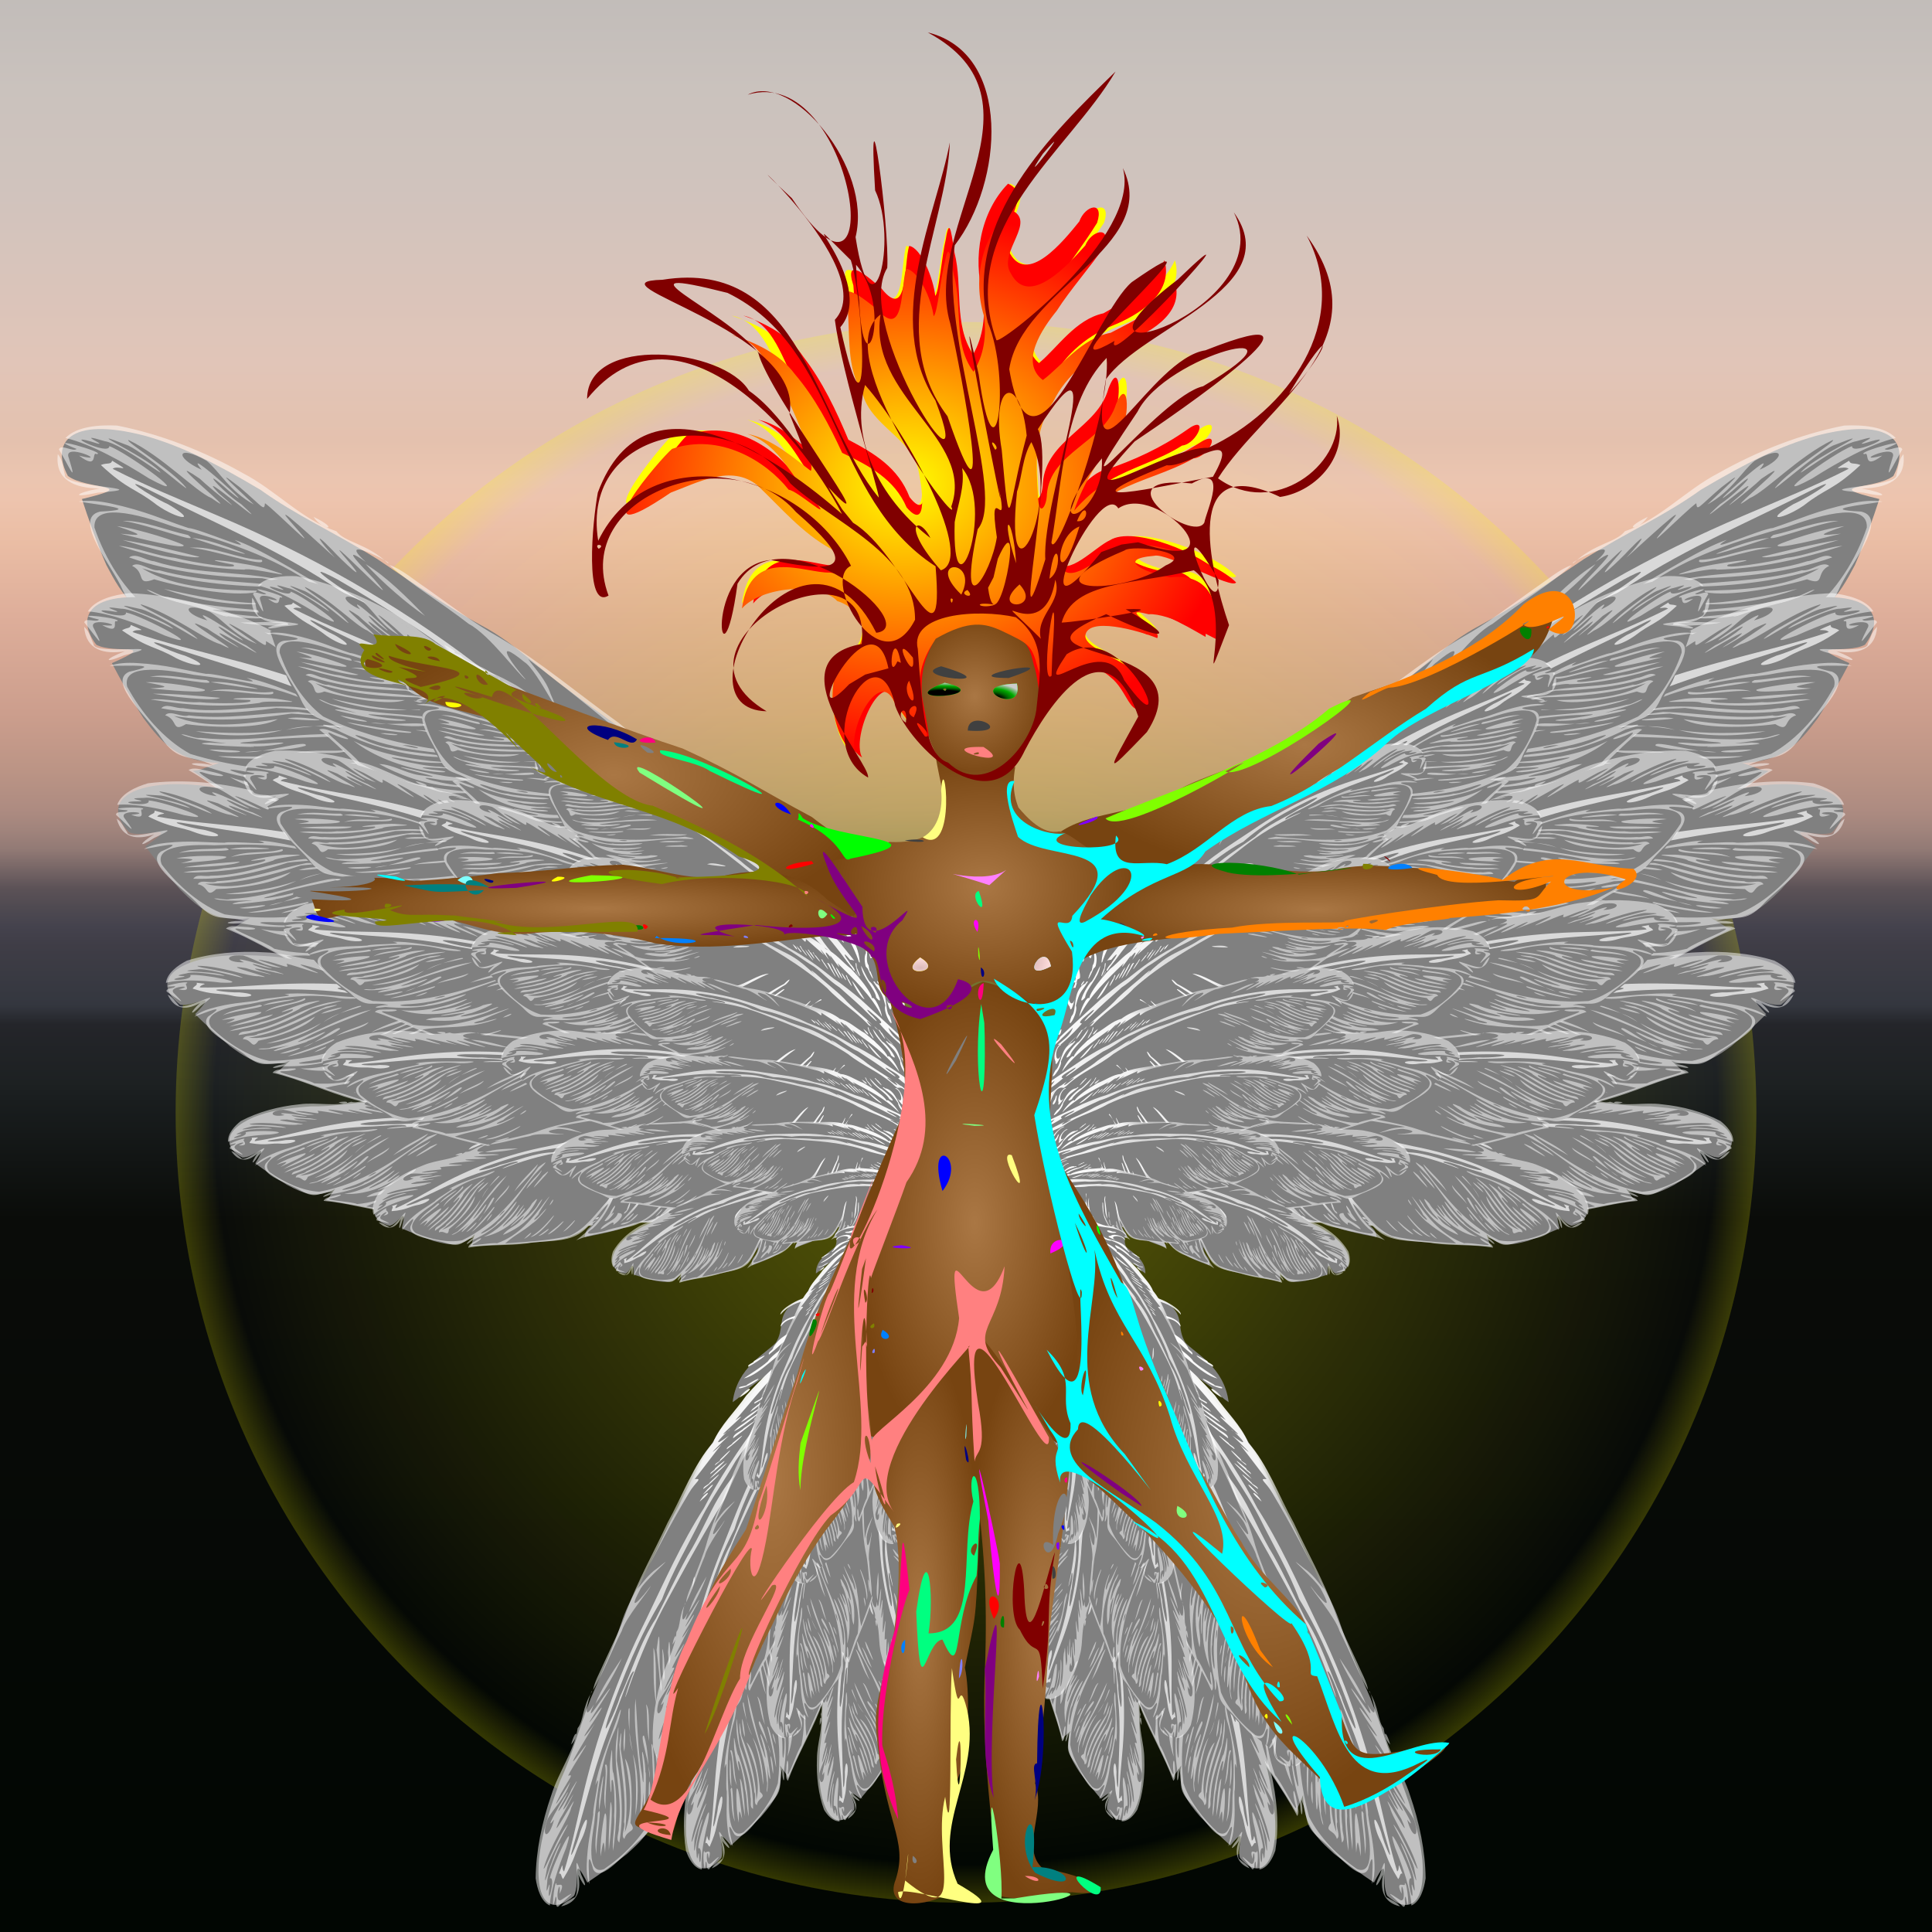 <?xml version='1.0' encoding='us-ascii'?>
<svg  xmlns:svg="http://www.w3.org/2000/svg" xmlns="http://www.w3.org/2000/svg" xmlns:xlink="http://www.w3.org/1999/xlink" version="1.1" x="0" y="0" width="700" height="700" viewBox="0 0 1650 1650" >
<style id="reStyle">
path { 
 stroke:none; stroke-width:0;
 fill-rule:evenodd;stroke-linecap:round;stroke-linejoin:round; 
}

.b0 .space { fill:url(#bg);fill-opacity:1;stroke:none;stroke-width:0; } 
.b1 .space { fill:#000000;fill-opacity:1;stroke:none;stroke-width:0; } 
.b2 .space { fill:#ffffff;fill-opacity:1;stroke:none;stroke-width:0; } 

.cg { fill:url(#cg);fill-opacity:1;stroke:none;stroke-width:0; }

.vw path { fill:#ffffff; stroke:none; stroke-width:0; }
.vw .f0 { fill:#404040; }
.vw .f1 { fill:#800000; }
.vw .f2 { fill:#FF0000; }
.vw .f3 { fill:#008000; }
.vw .f4 { fill:#808000; }
.vw .f5 { fill:#FF8000; }
.vw .f6 { fill:#00FF00; }
.vw .f7 { fill:#80FF00; }
.vw .f8 { fill:#FFFF00; }
.vw .f9 { fill:#000080; }
.vw .f10 { fill:#800080; }
.vw .f11 { fill:#FF0080; }
.vw .f12 { fill:#008080; }
.vw .f13 { fill:#808080; }
.vw .f14 { fill:#FF8080; }
.vw .f15 { fill:#00FF80; }
.vw .f16 { fill:#80FF80; }
.vw .f17 { fill:#FFFF80; }
.vw .f18 { fill:#0000FF; }
.vw .f19 { fill:#8000FF; }
.vw .f20 { fill:#FF00FF; }
.vw .f21 { fill:#0080FF; }
.vw .f22 { fill:#8080FF; }
.vw .f23 { fill:#FF80FF; }
.vw .f24 { fill:#00FFFF; }
.vw .f25 { fill:#80FFFF; }
.vw .f26 { fill:#FFFFFF; }

.vx path { fill:#ffffff; stroke:#ffffff; stroke-width:4; stroke-opacity:.8; }
.vx .f0 { fill:#ffffff; stroke:#ff0000; stroke-width:3; stroke-opacity:.5; }

.vy path { fill:#000000; stroke:#0000000; stroke-width:4; stroke-opacity:.8; }
.vy .f0 { fill:#000000; stroke:#ff0000; stroke-width:3; stroke-opacity:.5; }

.fa { fill:url(#fa); }
.fx { fill:url(#fx); }
.fy { fill:url(#fy); }

.b0 .bdb { fill:url(#fg); }
.b0 .bdc { fill:url(#fh); }
.b0 .bdd { fill:url(#fi); }

.b1 .bdb { fill:url(#fg); }
.b1 .bdc { fill:#ffffff; }
.b1 .bdd { fill:#ffffff; }

.b2 .bdb { fill:url(#fg); }
.b2 .bdc { fill:#000000; }
.b2 .bdd { fill:#000000; }

.ftr { stroke:none; stroke-width:0; }
.ftr .e0 { fill:url(#tf1);  } /* fill-opacity:.5; */
.ftr .e1 { fill:url(#tf2);  } /* fill-opacity:.8; */
.ftr .e2 { fill:url(#tf3); }  /* fill-opacity:1;  */

.fz { filter:url(#fz); }
.fw { filter:url(#fw); }

.b0 .ft0 { filter:url(#ft1); }
.b0 .ft1 { filter:url(#ft2); }
.b0 .ft2 { filter:url(#ft3); }
.b0 .ft3 { filter:url(#fw); }

.b2 .ft0 { filter:url(#fz); }
.b2 .ft1 { filter:url(#fz); }
.b2 .ft2 { filter:url(#fz); }
.b2 .ft3 { filter:url(#fz); }

</style>
<defs>
  <linearGradient id='bg' x1='0' x2='0' y1='0' y2='100%'>
    <stop stop-color='#c1bcb9' offset='0%' />
    <stop stop-color='#cac2bd' offset='5%' />
    <stop stop-color='#d0c3bd' offset='10%' />
    <stop stop-color='#e1c5b8' offset='19%' />
    <stop stop-color='#e4c1ae' offset='23%' />
    <stop stop-color='#ebc5b0' offset='25%' />
    <stop stop-color='#edc4ae' offset='26%' />
    <stop stop-color='#ebbea5' offset='28%' />
    <stop stop-color='#deae9a' offset='32%' />
    <stop stop-color='#cc9e8d' offset='37%' />
    <stop stop-color='#bb9485' offset='40%' />
    <stop stop-color='#ad8b81' offset='42%' />
    <stop stop-color='#a1847c' offset='43%' />
    <stop stop-color='#927a75' offset='44%' />
    <stop stop-color='#5c5257' offset='46%' />
    <stop stop-color='#4f4a51' offset='47%' />
    <stop stop-color='#44424d' offset='48%' />
    <stop stop-color='#3f3d46' offset='49%' />
    <stop stop-color='#34373f' offset='52%' />
    <stop stop-color='#24252a' offset='53%' />
    <stop stop-color='#1d2122' offset='56%' />
    <stop stop-color='#191d1e' offset='57%' />
    <stop stop-color='#0a0c09' offset='63%' />
    <stop stop-color='#010602' offset='100%' />
  </linearGradient>
  <linearGradient id="lg" x1="0" y1="0" x2="0" y2="1">
    <stop stop-color="#000084" stop-opacity="1" offset="0"/>
    <stop stop-color="#840000" stop-opacity="1" offset="1"/>
  </linearGradient>
  <radialGradient id="cg">
    <stop stop-color="#ffff00" stop-opacity=".35" offset="0"/>
    <stop stop-color="#ffff00" stop-opacity="0" offset=".95"/>
    <stop stop-color="#ffff00" stop-opacity=".2" offset="1"/>
  </radialGradient>

  <filter id='fta' x='0' y='0' width='1' height='1'>
    <feColorMatrix type='matrix' values='1 0 0 0 0  0 1 0 0 0  0 0 0 0 0  0 0 0 1 0'/>
  </filter>

  <radialGradient id="fa">
    <stop stop-color="#ffff00" offset="0"/>
    <stop stop-color="#ffff00" offset="1" fill-opacity='.1'/>
  </radialGradient>
  <radialGradient id="fx">
    <stop stop-color="#ff0000" offset="0"/>
    <stop stop-color="#ff0000" offset="1" fill-opacity='.1'/>
  </radialGradient>
  <radialGradient id="fy">
    <stop stop-color="#ffff00" offset="0"/>
    <stop stop-color="#ff0000" offset="1" fill-opacity='.1'/>
  </radialGradient>

  <radialGradient id="fg">
    <stop stop-color="#aa7744" offset="0"/>
    <stop stop-color="#774411" offset="1"/>
  </radialGradient>

  <radialGradient id="fi">
    <stop stop-color="#000000" offset="0"/>
    <stop stop-color="#000000" offset=".3"/>
    <stop stop-color="#006600" offset=".5"/>
    <stop stop-color="#00aa00" offset=".7"/>
    <stop stop-color="#88bb88" offset=".9"/>
    <stop stop-color="#cccccc" offset="1"/>
  </radialGradient>
  <radialGradient id="fh">
    <stop stop-color="#ddbbbb" offset="0"/>
    <stop stop-color="#ffdddd" offset="1"/>
  </radialGradient>

  <!-- fthr -->
  <filter id='fz' x='0' y='0' width='1' height='1'><feColorMatrix type='matrix' values='.33 0 0 0 0  0 .33 0 0 0  0 0 .33 0 0  0 0 0 1 0'/></filter>
  <filter id='fw' x='0' y='0' width='1' height='1'><feColorMatrix type='matrix' values='0.918 0 0 0 0  0 0.933 0 0 0  0 0 0.988 0 0  0 0 0 1 0'/></filter>
  
  <filter id='ft1' x='0' y='0' width='1' height='1'><feColorMatrix type='matrix' values='0.797 0 0 0 0  0 0.09 0 0 0  0 0 0.133 0 0  0 0 0 1 0'/></filter>
  <filter id='ft2' x='0' y='0' width='1' height='1'><feColorMatrix type='matrix' values='0.852 0 0 0 0  0 0.887 0 0 0  0 0 0.133 0 0  0 0 0 1 0'/></filter>
  <filter id='ft3' x='0' y='0' width='1' height='1'><feColorMatrix type='matrix' values='0.148 0 0 0 0  0 0.949 0 0 0  0 0 0.961 0 0  0 0 0 1 0'/></filter>
  
  <radialGradient id='tf' cx='.5' cy='.9'/>
  <radialGradient id='tf1' xlink:href='#tf'>
    <stop stop-color='#808080' offset='0' stop-opacity='1'/>
    <stop stop-color='#808080' offset='1' stop-opacity='1'/>
  </radialGradient>
  <radialGradient id='tf2' xlink:href='#tf'>
    <stop stop-color='#ffffff' offset='0' stop-opacity='1'/>
    <stop stop-color='#ffffff' offset='.85' stop-opacity='.9'/>
    <stop stop-color='#ffffff' offset='1' stop-opacity='.5'/>
  </radialGradient>
  <radialGradient id='tf3' xlink:href='#tf'>
    <stop stop-color='#ffffff' offset='0' stop-opacity='1'/>
    <stop stop-color='#ffffff' offset='1' stop-opacity='.7'/>
  </radialGradient>
  
  <!-- vet woman -->
  <g id='vw'><!-- -225 0 1650 1650 -->
    <g class='vw' transform='translate(-600 -825)'>
      <set attributeName="class" attributeType="XML" to="vw"
	   begin="a0.click" />
      <set attributeName="class" attributeType="XML" to="vx"
	   begin="a1.click" />
      <set attributeName="class" attributeType="XML" to="vy"
	   begin="a2.click" />

      <path d="m 916.663,354.991 c 5.443,42.094 -54.205,87.903 -101.432,53.506 39.722,-62.639 142.262,-116.539 75.71,-207.329 39.492,73.779 -16.806,150.37 -84.171,181.303 -35.817,-1.658 -129.239,66.02 -62.738,-5.444 34.491,-23.101 186.969,-127.707 60.517,-77.876 -47.02,7.046 -102.839,130.769 -85.108,24.993 30.167,-44.06 155.771,-78.114 109.325,-142.727 42.284,83.989 -170.428,150.699 -47.884,57.3 79.874,-76.937 -64.827,82.126 -53.996,52.435 -75.495,43.466 114.983,-120.09 14.677,-50.186 -31.999,26.931 -85.128,187.921 -104.627,74.335 C 646.981,247.141 766.776,210.777 733.974,143.554 750.345,201.594 625.792,297.236 625.881,290.248 591.651,193.838 687.943,129.062 727.727,61.072 673.124,114.373 597.818,186.796 618.596,275.343 c 20.556,48.767 6.478,147.372 -7.787,44.327 -27.744,-125.654 27.578,158.74 17.254,96.947 8.918,44.724 -9.591,-10.814 -1.718,42.233 -5.105,32.65 -34.29,76.644 -16.363,-6.894 C 634.818,423.254 577.649,287.762 590.397,209.424 631.422,156.354 640.174,45.703 567.323,27.682 c 108.29,58.243 -5.527,164.229 19.16,248.358 9.997,44.421 39.254,200.693 -2.276,79.474 -54.876,-72.685 -0.807,-161.318 1.982,-233.913 -11.231,61.006 -57.071,151.079 -12.309,220.393 C 613.35,445.151 502.328,277.868 532.747,228.787 534.85,194.798 515.543,50.634 522.365,162.553 542.451,204.398 520.001,294.997 505.683,202.516 520.318,142.781 451.225,61.267 413.562,80.876 c 91.694,-27.804 123.651,216.44 37.74,88.446 -73.855,-68.587 78.34,59.163 36.689,103.817 5.75,44.805 37.842,146.808 37.541,151.88 -54.756,-66.504 -65.624,-205.294 -184.725,-186.087 -69.085,1.871 121.612,42.854 108.492,114.721 27.242,66.442 0.843,4.499 -34.684,-19.97 C 392.868,297.428 276.614,285.325 276.399,340.705 c 74.858,-92.251 180.489,26.119 217.697,98.313 -50.785,-44.763 -167.607,-128.149 -208.522,-18.376 -4.722,25.411 -11.535,100.461 9.14,88.029 -32.093,-86.367 106.089,-134.019 160.056,-71.44 46.975,40.922 48.886,56.038 -21.382,40.995 -59.216,5.485 -42.722,124.912 -28.508,20.221 38.973,-63.931 159.561,37.083 118.47,41.975 -61.471,-122.566 -176.705,64.962 -93.648,67.044 -98.643,-58.728 92.302,-156.457 81.225,-57.491 -75.626,13.569 7.373,100.881 5.443,114.084 -50.975,-28.89 8.15,-132.099 23.176,-61.223 12.35,34.576 81.433,101.065 110.646,38.158 20.122,-38.428 68.308,-112.147 96.947,-29.052 -26.311,47.922 -30.866,53.046 7.366,13.26 54.663,-84.518 -136.979,-57.082 -34.765,-100.702 40.196,19.607 69.589,26.523 16.666,-4.19 44.78,-1.799 -39.617,10.722 -54.715,11.421 9.91,-36.06 63.036,-32.313 112.895,-44.717 40.824,30.326 -2.611,130.865 30.066,46.895 -16.81,-49.276 -40.598,-149.683 43.586,-109.491 31.613,-4.662 59.853,-36.556 48.425,-69.427 z M 875.82,336.217 c 40.554,-67.178 36.225,-39.645 0,0 z m -129.364,15.44 c 24.897,-49.431 157.636,-81.792 55.984,-21.758 -37.251,8.236 -131.994,134.426 -55.984,21.758 z M 665.579,131.402 c 31.405,-36.253 -25.419,37.753 0,0 z m -40.675,252.649 c -7.928,-13.123 5.165,-1.536 0,0 z m 91.179,7.392 c 2.666,52.402 -61.436,73.349 0,0 z m -21.335,53.642 c 8.761,-21.392 12.174,1.443 0,0 z m 2.138,4.537 c -19.24,63.837 -24.344,9.381 0,0 z m 23.219,-143.945 c 4.073,44.593 -43.492,175.063 -47.146,157.637 9.575,-52.2 10.022,-119.447 47.146,-157.637 z M 661.378,366.5 c 65.922,-101.731 3.036,59.074 6.357,111.178 C 635.008,583.019 677.567,397.108 661.378,366.5 Z m -18.569,114.614 c -14.659,-44.913 -2.568,-43.025 0,0 z m 2.94,17.997 c 20.475,22.162 -26.958,23.323 0,0 z m 10.072,-121.552 c 26.613,52.884 -23.736,149.797 -12.244,42.264 4.361,-12.608 4.565,-29.606 12.244,-42.264 z m -25.302,6.739 c -10.255,-60.131 16.134,-65.25 21.311,-12.318 -16.664,61.903 -13.843,95.051 -21.311,12.318 z m -3.317,92.878 c 24.728,-56.024 -0.847,82.185 -8.345,24.813 l 4.654,-8.938 z m -2.269,39.224 c -12.818,4.409 -21.696,-3.239 0,0 z M 596.699,399.725 c 29.083,35.338 -9.006,135.223 -6.361,46.122 2.737,-15.182 8.862,-30.356 6.361,-46.122 z m -0.717,108.108 c -32.144,-31.049 15.814,-31.469 0,0 z m 5.292,-3.954 c 8.212,9.015 -9.356,3.6 0,0 z M 527.044,268.57 c -11.417,69.846 80.98,105.95 60.391,164.024 C 598.209,457.414 480.396,302.356 527.044,268.57 Z m -20.967,-42.457 c 31.968,36.116 6.092,113.478 2.673,30.232 l -1.853,-13.477 z m -13.402,53.356 c 33.416,-38.831 -52.926,-118.447 8.966,-57.239 11.18,34.048 17.537,177.797 -8.966,57.239 z m 21.115,49.309 c 37.316,42.377 94.57,149.086 64.721,158.278 -34.692,-39.28 -19.181,-48.072 -8.919,-27.587 -38.705,-29.531 -69.787,-80.301 -55.802,-130.691 z m 74.917,183.001 c -0.714,7.861 -3.775,-3.46 0,0 z M 482.494,416.142 c 54.062,57.641 -51.18,-79.219 -59.982,-115.016 -30.619,-38.034 -129.322,-77.063 -26.187,-50.994 96.944,47.421 87.529,175.209 177.684,233.522 8.096,97.601 -27.042,-11.183 -70.438,-37.171 l -9.268,-11.418 z M 286.305,468.71 c -5.076,-5.144 6.651,-3.74 0,0 z m 213.9,115.652 c -47.257,50.247 19.588,-82.617 33.544,-13.557 l -19.738,5.272 z m 41.226,-19.554 c -9.392,20.608 -3.785,-34.137 2.952,1.246 z m 13.23,-3.178 c 3.188,26.892 -21.319,-26.155 0,0 z m -5.984,55.532 c -11.135,-6.373 2.312,-19.551 0,0 z m 2.776,-35.803 c 11.799,31.444 -8.166,11.46 0,0 z m 3.917,31.253 c -12.189,-5.909 9.196,-18.397 0,0 z m 1.111,-83.304 C 527.093,586.51 475.785,494.467 501.811,483.232 460.298,401.159 329.504,372.346 285.888,461.862 269.988,363.431 400.994,343.98 450.082,412.95 486.486,446.409 556.715,473.258 556.481,529.308 Z m 8.45,99.667 c -19.724,-26.74 11.491,2.071 0,0 z m 95.109,-22.481 c -4.32,30.846 -43.056,75.698 -75.232,44.868 -20.164,-6.448 -22.158,-46.172 -25.981,-97.084 -7.27,-30.277 50.987,-34.551 83.743,-27.127 26.716,20.467 20.664,47.747 17.47,79.343 z m 3.878,-60.962 c -56.596,-56.315 1.985,13.519 12.333,-50.447 6.608,19.29 -17.322,30.687 -12.333,50.447 z m 9.171,31.567 c -11.809,11.725 7.59,-113.221 0.627,-18.137 z m -1.862,-82.852 c 5.401,-43.713 13.457,-8.309 0,0 z m 14.719,64.523 c 52.026,-33.248 97.965,90.729 49.095,22.026 C 717.672,536.173 653.753,606.672 685.946,558.77 Z m 84.592,-75.857 c -36.868,26.138 -124.135,24.414 -35.216,-12.757 5.98,-5.201 62.471,1.276 35.216,12.757 z m -55,-11.436 c -72.978,91.021 -1.859,-65.177 14.532,-37.276 33.375,-23.204 109.681,60.788 16.945,28.917 l -14.214,1.942 z m 100.192,24.108 c -0.287,44.531 -46.843,-81.257 0,0 z m -12.178,-49.276 c -9.819,18.283 -90.96,-41.785 -10.663,-33.423 32.377,-17.885 12.459,23.256 10.663,33.423 z m 7.334,-39.12 c -46.158,8.285 -137.538,29.683 -39.45,-9.845 18.42,2.542 66.08,-36.591 39.45,9.845 z" class="f1  "/>
    <path d="m 1105.338,531.924 c -1.333,0.604 -1.333,0.604 0,0 z" class="f2  "/>
    <path d="m 1096.398,534.834 c -2.86,4.262 5.244,-0.159 0,0 z" class="f2  "/>
    <path d="m 1082.79,537.124 c -22.816,-8.696 1.798,23.497 0,0 z" class="f3  "/>
    <path d="m 86.187,555.113 c -21.591,32.99 73.49,24.961 51.213,46.861 31.41,-32.111 110.985,77.602 68.344,22.155 18.298,20.168 54.54,46.659 21.797,30.808 61.735,35.214 117.206,34.196 178.308,76.413 66.473,21.449 -79.695,15.926 -49.695,19.176 -32.737,-12.959 -110.777,-8.042 -15.879,4.522 C 385.646,743.849 465.133,752.133 464.236,765.3 429.439,733.06 382.117,709.327 332.511,688.146 285.099,682.873 202.229,562.961 195.189,595.259 c -106.423,-32.955 94.39,38.285 58.203,16.156 -31.22,-13.202 -50.488,-15.998 -37.485,-22.042 47.653,27.06 -56.793,-32.849 -68.703,-39.085 -11.618,-10.003 -32.341,-5.485 -53.305,-8.46 13.043,18.827 -23.722,-0.811 -7.712,13.285 z m 357.766,199.397 -5.938,-4.151 z M 255.291,663.712 c -2.655,2.013 -2.583,-5.034 0,0 z m -4.717,-4.608 c -6.321,1.375 -14.837,-16.913 0,0 z m -63.29,-63.659 c -7.943,5.181 -31.184,-10.621 0,0 z m -14.702,1.983 -8.949,-2.843 z m 61.097,3.25 c 12.094,11.867 -7.431,-0.893 0,0 z m -12.396,-8.018 c 17.708,12.541 -2.291,8.524 0,0 z m -28.628,-16.362 c -2.969,1.911 -5.437,-8.982 0,0 z m -0.868,8.215 c -10.575,3.474 -15.73,-20.297 0,0 z m -19.75,-7.859 c 7.598,1.903 -1.363,5.527 0,0 z m -55.654,6.018 c -8.267,-7.877 20.346,9.447 0,0 z m 24.766,4.994 c 14.286,-7.438 12.521,6.131 0,0 z m 14.177,6.86 c -17.632,10.996 -8.177,-1.494 0,0 z m -4.692,-29.877 c -22.432,-3.874 -1.904,-6.533 0,0 z m -7.322,-10.45 c -2.46,5.897 -12.532,-7.966 0,0 z m -30.854,-4.298 c 28.787,13.078 2.788,10.368 0,0 z m -5.401,10.144 c 35.649,11.832 99.696,10.823 27.284,26.648 -38.277,-14.744 23.186,0.177 -18.857,-17.025 56.965,10.042 -10.982,-1.289 -8.427,-9.623 z m 3.141,13.301 c 0.128,5.028 -26.06,-7.772 0,0 z M 96.762,557.583 c 16.39,12.336 -6.192,0.33 0,0 z m -3.719,2.097 c 25.478,11.523 -3.992,3.641 0,0 z m -4.189,3.17 c 34.793,8.817 -15.69,11.437 0,0 z" class="f4  "/>
    <path d="m 636.423,579.028 c 60.803,-20.313 -53.138,0.197 0,0 z" class="f0  "/>
    <path d="m 961.1,587.335 c 35.297,-1.028 145.174,-71.188 114.2,-54.299 11.493,11.53 57.501,-23.229 22.167,4.622 34.071,21.475 31.602,-62.154 -21.344,-21.559 -34.601,36.376 -83.217,57.147 -130.916,74.699 -19.959,16.148 8.372,-1.781 15.893,-3.463 z" class="f5  "/>
    <path d="m 578.765,569.023 c -32.547,9.208 62.302,18.467 0,0 z" class="f0  "/>
    <path d="m 581.834,583.116 c -49.457,18.361 47.475,11.129 0,0 z m 0.428,7.02 c -5.388,-2.314 3.793,-3.486 0,0 z" class="f6  "/>
    <path d="m 643.493,583.787 c -48.647,1.569 6.748,28.863 0,0 z" class="f6  "/>
    <path d="m 910.046,605.274 c -50.924,44.225 -143.112,72.736 -190.897,93.65 15.429,19.222 166.571,-75.338 102.317,-40.133 19.759,9.885 155.833,-87.634 88.58,-53.517 z" class="f7  "/>
    <path d="m 155.423,599.407 c -0.738,9.754 30.928,1.817 0,0 z" class="f8  "/>
    <path d="m 601.522,623.943 c 42.959,3.226 0.098,-20.555 0,0 z" class="f0  "/>
    <path d="m 318.967,631.419 c -29.821,-18.164 -64.122,-13.658 -24.702,0.53 6.62,-9.74 19.923,9.15 24.702,-0.53 z" class="f9  "/>
    <path d="m 901.269,634.988 c -77.001,75.609 58.012,-40 0,0 z" class="f10  "/>
    <path d="m 334.826,634.225 c -2.398,-10.728 -28.949,1.65 0,0 z" class="f11  "/>
    <path d="m 299.405,633.872 c 1.43,8.915 27.433,3.202 0,0 z" class="f12  "/>
    <path d="m 327.991,642.779 c 18.811,3.044 -20.292,-15.611 0,0 z" class="f13  "/>
    <path d="m 614.982,637.94 c -49.726,-1.294 32.89,21.382 0,0 z m -4.373,6.177 c -10.521,1.383 3.024,-4.17 0,0 z" class="f14  "/>
    <path d="m 381.397,658.563 c 104.757,51.683 -3.591,-15.682 -42.392,-17.831 -4.466,6.084 29.26,8.581 42.392,17.831 z" class="f15  "/>
    <path d="m 321.193,659.8 c 131.498,80.437 -21.478,-27.646 0,0 z" class="f16  "/>
    <path d="m 562.977,715.064 c 30.014,17.883 18.142,-79.457 15.79,-39.792 1.591,14.255 -2.104,32.484 -15.79,39.792 z" class="f17  "/>
    <path d="m 450.579,695.552 c -11.194,-18.15 -23.667,-7.5 0,0 z" class="f18  "/>
    <path d="m 455.871,699.657 c 42.054,18.005 37.631,38.872 45.486,33.657 86.457,-17.608 -11.866,-15.468 -40.727,-34.527 -6.48,-9.841 -1.648,0.711 -4.758,0.87 z" class="f6  "/>
    <path d="m 711.911,697.259 c -38.253,14.283 5.918,3.939 0,0 z" class="f19  "/>
    <path d="m 466.647,705.666 c 6.797,5.231 1.106,-6.225 0,0 z" class="f20  "/>
    <path d="m 547.596,717.873 c 26.129,3.701 17.078,-3.288 0,0 z" class="f0  "/>
    <path d="m 962.303,735.879 c -11.272,-8.67 -0.381,-3.262 0,0 z" class="f1  "/>
    <path d="m 468.207,735.452 c -25.858,1.217 -33.013,12.922 1.543,2.126 z" class="f2  "/>
    <path d="m 884.442,746.929 c -36.88,-13.632 -98.989,-12.287 -64.375,-2.871 35.971,12.422 181.97,-13.857 64.375,2.871 z" class="f3  "/>
    <path d="m 939.303,737.754 c -4.545,10.766 20.908,-0.304 0,0 z" class="f4  "/>
    <path d="m 981.236,741.293 c -7.508,-10.387 -42.42,5.779 0,0 z" class="f21  "/>
    <path d="m 1169.873,741.968 c -42.901,-1.362 -70.086,-22.435 -111.541,9.486 -8.535,-3.938 -111.001,-18.13 -55.902,-4.245 6.369,15.553 104.014,-1.095 98.877,1.215 -47.133,2.861 -41.604,21.466 -1.476,4.282 -15.569,14.406 -3.738,17.269 -45.079,16.165 -47.01,2.882 -145.273,18.592 -131.118,18.136 -0.134,2.185 -63.182,-1.477 -96.397,5.199 -67.693,3.64 -79.337,15.186 -11.496,5.363 63.155,-2.981 115.096,-6.457 142.892,-3.341 11.636,-6.451 61.04,-9.353 53.765,-10.185 51.019,-3.137 101.344,-9.553 140.868,-26.171 -63.36,12.306 -52.208,-26.57 10.23,-6.903 -26.245,18.248 21.03,3.223 6.377,-9.001 z m -251.361,52.199 c -6.472,-3.832 13.816,-2.273 0,0 z m 7.23,-2.248 c -4.647,-0.995 3.763,-2.608 0,0 z m 20.501,-3.162 c -7.933,-3.432 15.79,-5.101 0,0 z m 128.76,-12.446 c 4.852,-7.766 12.155,7.515 0,0 z" class="f5  "/>
    <path d="m 1099.886,744.098 c 0.798,0.018 0.798,0.018 0,0 z" class="f22  "/>
    <path d="m 634.372,742.928 c -22.415,15.845 -81.667,-8.724 -14.461,13.036 z" class="f23  "/>
    <path d="m 113.301,748.682 c -49.176,-7.107 31.844,10.709 0,0 z" class="f24  "/>
    <path d="m 279.868,747.466 c -70.827,13.152 86.538,1.066 0,0 z" class="f7  "/>
    <path d="m 251.312,748.715 c -18.331,9.29 19.698,-0.037 0,0 z" class="f8  "/>
    <path d="m 165.747,751.692 c 19.95,12.222 14.429,-11.986 0,0 z" class="f25  "/>
    <path d="m 196.345,752.217 c -17.456,-5.521 0.484,5.737 0,0 z" class="f9  "/>
    <path d="m 216.067,758.251 c 86.635,-13.376 -84.777,3.232 0,0 z" class="f10  "/>
    <path d="m 450.893,752.909 c 1.848,1.707 1.848,1.707 0,0 z" class="f11  "/>
    <path d="m 192.639,757.748 c -28.003,-4.664 -66.642,-1.63 -72.898,-1.552 32.358,6.76 20.653,6.164 68.496,4.03 -13.747,15.321 -28.862,-22.643 4.403,-2.478 z" class="f12  "/>
    <path d="m 40.446,768.017 c 52.178,2.735 40.659,-0.87 -4.172,-7.505 39.403,2.849 92.738,-3.516 19.969,-2.697 53.293,-0.478 52.072,-16.291 -4.41,-7.034 53.714,-2.116 -67.551,10.512 -11.387,17.236 z" class="f13  "/>
    <path d="m 462.215,760.96 c -0.758,6.408 7.305,-0.521 0,0 z" class="f14  "/>
    <path d="m 610.944,760.96 c -10.446,2.926 10.39,29.291 0,0 z" class="f15  "/>
    <path d="m 481.605,780.639 c -12.13,-13.091 -8.423,12.893 0,0 z" class="f16  "/>
    <path d="m 43.381,776.026 c -2.687,4.776 13.501,-0.103 0,0 z" class="f17  "/>
    <path d="m 41.83,780.97 c -26.027,4.493 52.582,12.133 0,0 z" class="f18  "/>
    <path d="m 488.281,784.044 c -8.046,-8.909 -1.722,3.482 0,0 z" class="f6  "/>
    <path d="m 140.712,786.073 c 6.903,4.249 35.68,-5.433 0,0 z" class="f19  "/>
    <path d="m 609.757,795.903 c 4.238,-15.067 -8.747,-12.229 0,0 z" class="f20  "/>
    <path d="m 731.859,787.944 c -10.503,8.992 14.408,5.414 0,0 z" class="f0  "/>
    <path d="m 451.983,791.118 c -0.668,-5.023 -7.22,3.52 0,0 z" class="f1  "/>
    <path d="m 328.356,791.286 c -7.455,-6.882 -3.501,7.165 0,0 z" class="f2  "/>
    <path d="m 312.618,792.607 c 19.641,5.319 11.426,-7.626 0,0 z" class="f3  "/>
    <path d="m 319.436,795.651 c 4.528,-21.682 -74.648,6.951 -122.626,-8.663 38.853,2.954 -87.781,-10.802 -11.913,-2.953 -55.854,-6.414 -57.55,1.424 -76.863,-6.777 39.133,-12.701 -44.407,10.111 -38.563,-0.496 -45.33,6.787 68.9,7.425 25.887,10.211 -2.792,13.323 84.48,-16.458 121.007,11.742 -65.871,-4.55 86.292,-2.123 103.071,-3.064 z M 104.247,771.846 c 13.291,-0.373 -4.532,7.877 0,0 z m 77.837,15.117 5.162,0.642 z m 64.997,9.808 5.548,-0.943 z" class="f4  "/>
    <path d="m 334.319,801.153 c 68.286,-0.609 18.267,11.313 1.394,-1.899 z" class="f21  "/>
    <path d="m 763.485,798.578 c -0.331,-4.46 -8.647,2.88 0,0 z" class="f5  "/>
    <path d="m 410.352,800.683 c 8.902,2.064 -1.579,-4.549 0,0 z" class="f22  "/>
    <path d="m 749.479,800.36 c 0.126,4.151 5.754,-2.982 0,0 z" class="f23  "/>
    <path d="m 756.872,803.228 c 10.257,-5.528 -19.217,1.398 0,0 z" class="f24  "/>
    <path d="m 610.474,816.156 c 3.396,15.244 -0.745,-21.984 0,0 z" class="f7  "/>
    <path d="m 560.796,817.75 c -22.656,17.528 23.466,13.704 0,0 z" class="f8  "/>
    <path d="m 672.523,825.239 c -4.914,-24.241 -29.362,15.501 0,0 z" class="f25  "/>
    <path d="m 612.684,826.229 c -0.262,16.194 6.567,3.669 0,0 z" class="f9  "/>
    <path d="m 560.935,870.326 c 46.781,-16.478 53.55,-29.234 32.239,-34.079 -22.873,65.13 -89.543,-17.203 -47.533,-50.25 19.742,-31.451 -33.785,42.889 -34.124,-11.578 -18.673,-27.415 -43.194,-67.516 -29.965,-34.246 12.025,34.722 55.27,62.574 -9.274,27.483 52.605,26.063 -4.108,27.569 -51.389,22.322 -83.686,12.848 -35.188,6.28 -18.135,9.996 -56.528,-15.671 46.522,-11.676 41.961,-1.689 4.568,-5.669 74.37,5.79 73.959,18.733 13.468,0.875 -2.498,43.731 42.262,53.308 z m 27.126,-12.102 c 0.447,8.564 -10.77,-0.524 0,0 z m -159.057,-60.363 4.273,0.39 z m 68.297,1.879 c -24.081,-6.356 19.288,0.353 0,0 z m 9.896,-2.03 c -12.867,2.934 1.357,-14.76 0,0 z m 2.868,-6.86 c 14.625,6.27 12.169,22.589 0,0 z m 11.347,21.738 c -21.022,-14.122 4.519,-8.384 0,0 z m 1.25,-15.964 c -11.02,-5.577 5.031,-7.807 0,0 z m 4.957,39.996 c 8.132,-0.126 2.535,27.209 0,0 z m 17.578,18.543 c 19.563,7.617 -0.31,6.947 0,0 z" class="f10  "/>
    <path d="m 615.104,839.631 c -10.331,3.537 -0.958,30.378 0,0 z" class="f11  "/>
    <path d="m 658.819,856.605 c -1.914,6.019 9.413,1.65 0,0 z" class="f12  "/>
    <path d="m 591.449,905.596 c 31.923,-65.5 -29.206,46.777 0,0 z" class="f13  "/>
    <path d="m 629.957,891.796 c -24.779,-21.842 35.792,45.45 0,0 z" class="f14  "/>
    <path d="m 612.978,857.49 c -8.301,56.061 4.304,120.436 3.015,27.869 l -0.368,-11.9 z" class="f15  "/>
    <path d="m 607.17,961.472 c 29.48,0.004 -33.864,-3.716 0,0 z" class="f16  "/>
    <path d="m 639.086,986.552 c -15.664,-5.964 21.668,56.406 0,0 z" class="f17  "/>
    <path d="m 579.947,1017.155 c 22.322,-28.909 -14.939,-50.249 0,0 z" class="f18  "/>
    <path d="m 714.893,1054.602 c -3.867,-17.767 -4.792,-0.96 0,0 z" class="f6  "/>
    <path d="m 544.882,1063.425 c -26.409,2.505 27.448,4.597 0,0 z" class="f19  "/>
    <path d="m 672.066,1070.474 c 28.483,-11.649 -2.124,-18.673 0,0 z" class="f20  "/>
    <path d="m 706.758,1067.702 c -2.564,1.855 4.275,3.292 0,0 z" class="f0  "/>
    <path d="m 519.4,1104.234 c 3.418,-0.299 0.331,-9.147 0,0 z" class="f1  "/>
    <path d="m 475.026,1121.481 c -7.913,0.41 0.461,5.468 0,0 z" class="f2  "/>
    <path d="m 469.356,1126.899 c -10.848,33.25 10.956,-2.65 0,0 z" class="f3  "/>
    <path d="m 521.421,1130.187 c -8.012,4.244 2.343,6.551 0,0 z" class="f4  "/>
    <path d="m 528.893,1135.734 c -6.83,11.768 14.77,8.851 0,0 z" class="f21  "/>
    <path d="m 732.605,1140.15 c 4.611,2.687 -1.274,-7.763 0,0 z" class="f5  "/>
    <path d="m 521.983,1155.145 c 1.077,-8.304 -4.996,2.716 0,0 z" class="f22  "/>
    <path d="m 749.148,1170.665 c 7.391,-1.128 -5.21,-7.379 0,0 z" class="f23  "/>
    <path d="m 460.03,1174.791 c -7.014,22.355 9.675,-19.475 0,0 z" class="f24  "/>
    <path d="m 458.613,1272.81 c -0.272,-44.063 36.023,-142.248 0.07,-40.351 -1.549,13.368 -2.737,27.005 -0.07,40.351 z" class="f7  "/>
    <path d="m 765.091,1201.146 c 5.86,0.104 -3.097,-10.682 0,0 z" class="f8  "/>
    <path d="m 600.222,1226.528 c 1.266,-28.06 -2.24,12.832 0,0 z" class="f25  "/>
    <path d="m 600.142,1246.942 c 6.644,11.355 -5.19,-31.722 0,0 z" class="f9  "/>
    <path d="m 749.982,1286.338 c -0.742,-9.069 -92.352,-65.92 -29.318,-19.694 l 11.94,8.555 z" class="f10  "/>
    <path d="m 686.437,1261.648 c -5.724,0.938 0.889,9.935 0,0 z" class="f11  "/>
    <path d="m 613.565,1275.959 c -0.614,-2.01 -0.614,-2.01 0,0 z" class="f12  "/>
    <path d="m 674.393,1319.373 c -17.1,-12.089 -3.198,27.044 4.259,-9.668 19.705,-46.118 -6.169,-47.897 -4.259,9.668 z" class="f13  "/>
    <path d="m 538.71,1291.68 c -34.472,-45.791 77.516,-153.151 63.228,-141.451 4.329,43.347 1.476,38.916 5.366,97.948 1.629,-10.423 11.149,-5.757 2.931,-49.998 -20.827,-134.996 62.891,71.851 60.547,29.353 -5.703,-9.426 -58.895,-106.607 -38.253,-62.436 19.412,38.977 34.959,61.739 -3.037,2.503 -30.408,-32.278 0.961,-32.846 3.443,-86.182 -24.832,67.177 -53.471,-54.547 -38.818,44.241 -5.06,60.173 -78.95,97.141 -74.346,105.475 -9.083,-43.289 -3.778,-159.726 -0.929,-139.62 1.261,-4.971 22.572,-59.343 30.312,-81.821 31.652,-45.107 11.614,-95.727 -13.397,-146.504 45.097,63.534 -48.257,253.832 -33.445,190.268 47.808,-123.818 -10.718,33.981 -18.882,50.505 -4.96,4.734 -23.705,80.497 -9.839,41.627 4.806,-3.826 31.001,-87.266 50.797,-112.639 -44.287,71.933 2.042,166.967 -20.146,232.852 -26.601,15.867 -106.512,139.664 -69.934,88.216 16.15,-6.93 -27.971,51.98 -27.291,79.516 -20.572,32.136 -40.78,129.478 -76.488,103.389 17.465,-39.107 15.057,-65.463 23.671,-95.398 -23.686,35.628 61.137,-132.564 62.895,-118.623 -4.17,16.488 2.097,46.403 12.153,-7.129 6.558,-34.516 10.721,-90.162 26.929,-136.454 23.888,-83.345 -40.567,134.676 -32.372,99.051 -11.966,69.904 -28.121,37.574 -62.634,123.839 -20.989,38.171 -21.886,118.238 -36.397,143.438 68.352,15.482 -55.587,2.624 23.534,25.757 7.324,-43.91 38.726,-67.767 67.562,-141.436 -10.539,9.277 42.265,-108.018 68.411,-135.579 39.403,-27.844 17.116,-53.578 54.429,-2.707 z m 69.84,-78.348 0.939,10.399 z m -52.627,-280.156 0.964,3.933 z m -80.184,206.907 c 10.872,-36.202 27.825,-67.385 0,0 z m 28.904,-76.705 c -5.908,-10.844 14.344,-6.756 0,0 z m 22.586,-27.013 -6.227,14.74 z m -97.546,232.222 c 4.4,28.001 -17.586,48.684 0,0 z m -7.669,33.61 c 4.802,4.608 -6.961,5.88 0,0 z m -23.093,37.476 c 3.093,9.372 -23.801,22.956 0,0 z m -9.112,14.89 c 0.64,9.489 -26.353,36.586 0,0 z m -62.225,201.926 c 26.878,0.806 15.069,6.421 0,0 z m 20.166,10.798 c -23.625,-2.113 -2.291,-11.942 0,0 z m 166.27,-454.708 c -4.506,-23.91 4.895,-2.473 0,0 z m 0.578,-38.067 c -5.092,38.079 -9.948,68.45 -3.373,9.237 z m -3.271,75.647 c -4.624,73.55 0.999,-82.046 4.176,0.399 l -1.329,-4.801 z m 7.246,99.408 c -11.557,-28.895 0.802,-33.442 0,0 z m 3.724,2.646 c 17.439,51.613 4.111,34.588 0,0 z" class="f14  "/>
    <path d="m 611.883,1297.236 c -0.133,-52.501 -11.489,-40.022 -5.589,-14.878 -12.691,43.777 6.262,112.63 -38.323,112.608 5.354,-32.222 -0.837,-89.031 -10.468,-18.55 3.74,89.075 7.161,24.892 22.365,23.854 17.857,39.598 7.837,-16.059 29.108,-54.408 1.853,-16.166 0.757,-32.483 2.907,-48.626 z m -4.948,31.312 c -9.262,-4.619 8.712,-20.724 0,0 z" class="f15  "/>
    <path d="m 780.552,1286.057 c -4.784,15.747 20.097,11.292 0,0 z" class="f16  "/>
    <path d="m 541.121,1301.43 c -4.815,8.307 8.265,-2.598 0,0 z" class="f17  "/>
    <path d="m 683.581,1302.792 c -5.507,-1.552 2.23,9.25 0,0 z" class="f18  "/>
    <path d="m 824.188,1321.583 c 0.086,-11.007 -9.099,-2.956 0,0 z" class="f6  "/>
    <path d="m 679.543,1317.247 c -5.884,-1.259 0.965,14.762 0,0 z" class="f19  "/>
    <path d="m 628.892,1335.299 c -3.61,-24.239 -30.72,-143.676 -9.821,-36.487 0.974,16.254 10.322,109.223 9.821,36.487 z" class="f20  "/>
    <path d="m 673.823,1348.114 c 7.234,1.975 -1.958,-24.586 0,0 z" class="f0  "/>
    <path d="m 646.055,1391.968 c 14.823,30.405 17.322,-2.776 19.436,50.049 9.107,-61.265 1.226,-60.05 10.473,-116.457 -6.226,14.571 -24.253,103.755 -26.249,32.499 -3.589,-62.337 -17.893,20.671 -3.66,33.909 z m 22.631,-39.329 c 5.836,6.542 -7.131,5.045 0,0 z m -3.216,32.066 c 4.129,-1.891 -3.315,9.846 0,0 z" class="f1  "/>
    <path d="m 623.818,1382.621 c 14.457,-19.54 -13.806,-31.122 0,0 z" class="f2  "/>
    <path d="m 632.448,1389.888 c 1.556,-22.8 -7.453,1.511 0,0 z" class="f3  "/>
    <path d="m 376.784,1480.745 c 15.261,-23.878 53.74,-156.715 15.949,-48.433 -5.516,16.078 -10.784,32.24 -15.949,48.433 z" class="f4  "/>
    <path d="m 548.036,1400.43 c -7.659,5.294 0.299,22.778 0,0 z" class="f21  "/>
    <path d="m 851.247,1409.211 c -23.921,-63.513 -20.81,-5.987 10.878,14.661 z" class="f5  "/>
    <path d="m 593.944,1433.415 c 5.852,-7.073 1.681,-33.457 0,0 z" class="f22  "/>
    <path d="m 662.367,1431.838 c -0.271,-15.961 -4.309,13.926 0,0 z" class="f23  "/>
    <path d="m 868.025,1440.862 c -0.054,-11.316 -5.143,1.828 0,0 z" class="f24  "/>
    <path d="m 878.609,1472.975 c -3.086,-11.53 -10.975,-12.121 0,0 z" class="f7  "/>
    <path d="m 854.912,1465.75 c 4.237,6.829 2.977,-6.99 0,0 z" class="f8  "/>
    <path d="m 862.741,1470.06 c 3.155,17.318 15.121,10.583 0,0 z" class="f25  "/>
    <path d="m 658.551,1537.59 c 15.682,-43.897 3.076,-140.939 2.148,-31.622 -6.618,0.39 1.854,17.149 -2.148,31.622 z" class="f9  "/>
    <path d="m 623.73,1535.631 c -8.037,-55.557 14.835,-222.262 -7.73,-109.751 2.655,35.91 -4.798,75.895 7.73,109.751 z" class="f10  "/>
    <path d="m 542.056,1553.868 c -2.94,-35.724 -13.219,-59.098 -13.625,-63.938 -1.146,-50.473 20.508,-129.707 23.362,-131.852 -8.987,-84.246 -4.233,-19.555 -12.266,33.203 -17.496,52.97 -22.008,110.604 2.529,162.586 z" class="f11  "/>
    <path d="m 656.777,1594.606 c 7.614,-70.043 -19.682,-22.905 2.277,4.794 39.12,19.917 31.277,-6.332 -2.277,-4.794 z" class="f12  "/>
    <path d="m 554.678,1584.907 c -2.469,10.336 8.275,6.364 0,0 z" class="f13  "/>
    <path d="m 650.223,1602.179 c 15.06,9.846 15.989,-0.701 0,0 z" class="f14  "/>
    <path d="m 715.035,1611.757 c -47.504,-29.439 1.791,23.373 0,0 z" class="f15  "/>
    <path d="m 630.217,1621.41 c 2.183,-30.768 -13.908,-130.679 -6.989,-41.646 -45.802,86.507 152.913,19.248 18.352,41.52 z" class="f16  "/>
    <path d="m 592.829,1608.818 c -22.792,-50.771 20.33,-92.728 8.144,-148.478 -8.347,-33.719 -5.287,18.173 -13.017,-35.724 -2.672,39.258 1.048,164.393 -5.751,109.889 -11.74,46.502 20.826,116.334 -34.145,71.585 6.871,-67.195 -1.471,38.875 -6.116,9.938 10.33,-6.042 113.985,29.155 50.885,-7.21 z m -1.292,-106.268 c 6.648,-57.711 3.557,69.612 0,0 z" class="f17  "/>
    <path d="m 994.846,1502.472 c 0.019,-0.027 0.019,-0.027 0,0 z" class="f18  "/>
    <path d="m 1005.258,1494.131 c -0.017,0.268 0.702,-0.792 0,0 z" class="f6  "/>
    <path d="m 989.116,1506.895 c -0.029,0.039 -0.029,0.039 0,0 z" class="f19  "/>
    <path d="m 967.22,1521.969 c 0.003,-0.015 0.003,-0.015 0,0 z" class="f20  "/>
    <path d="m 1006.165,1495.196 c -0.097,0.115 -0.097,0.115 0,0 z" class="f0  "/>
    <path d="m 965.908,1526.299 c -0.027,0.018 -0.027,0.018 0,0 z" class="f1  "/>
    <path d="m 952.836,1530.499 c 0.028,0.01 0.047,-0.078 0,0 z" class="f2  "/>
    <path d="m 951.994,1530.81 c 0.051,-0.037 0.051,-0.037 0,0 z" class="f3  "/>
    <path d="m 989.677,1506.516 c 0.024,-0.011 0.024,-0.011 0,0 z" class="f4  "/>
    <path d="m 985.667,1512.209 c 0.005,-0.01 -0.004,0 0,0 z" class="f21  "/>
    <path d="m 985.895,1511.917 c -0.076,0.097 -0.076,0.097 0,0 z" class="f5  "/>
    <path d="m 990.818,1508.413 c 0.013,0 -0.011,-0.02 0,0 z" class="f22  "/>
    <path d="m 982.314,1514.909 c 0.01,0.01 0.007,-0.017 0,0 z" class="f23  "/>
    <path d="m 1012.782,1488.525 c -31.42,-6.313 -95.218,46.055 -91.76,-23.873 -47.1,-119.9 -21.017,-46.002 -30.708,-77.363 -61.133,-52.621 -88.457,-124.833 -119.486,-197.536 -30.446,-65.642 -26.748,-88.328 -38.329,-94.535 -36.55,-64.726 -81.165,-136.086 -52.839,-213.661 11.302,-28.806 14.909,-99.91 72.247,-82.134 2.687,-2.302 -25.097,-13.419 -36.847,-14.295 45.564,-41.406 75.067,-34.568 89.396,-57.949 49.875,-35.725 109.275,-49.754 155.095,-92.58 31.626,-30.821 124.992,-57.163 125.479,-80.456 -46.58,28.67 -53.639,16.615 -92.035,51.016 -44.878,26.948 -83.761,64.093 -132.316,83.225 -33.736,3.791 -55.008,37.037 -89.173,49.683 -21.652,-4.903 -48.18,10.112 -43.437,-24.461 17.07,15.335 -78.579,12.209 -42.649,-2.305 -10.103,4.166 -60.701,-7.494 -43.938,-44.212 -17.003,-3.394 4.577,50.682 2.759,47.371 22.766,22.627 107.501,3.269 46.534,67.735 -1.544,17.799 -27.187,-13.387 -0.272,30.591 8.673,64.994 -58.11,46.775 -66.737,23.097 54.264,31.993 56.202,53.439 34.56,116.451 9.388,59.873 40.977,182.947 40.549,150.994 -6.529,-22.177 15.427,138.566 -30.037,49.373 27.582,26.412 9.673,38.006 20.431,62.883 1.455,46.529 -53.925,-56.417 -17.835,5.214 16.947,23.34 -2.671,10.947 8.901,45.45 -4.604,-45.456 137.788,90.777 61.13,32.583 73.116,31.59 70.317,121.834 127.917,171.678 -41.045,-63.91 16.788,-15.959 -1.695,-17.604 -45.89,-48.636 -37.177,-99.092 -105.193,-152.238 -36.394,-26.8 -93.82,-51.561 -66.868,-79.998 1.258,-37.082 106.545,113.641 40.006,21.25 -56.484,-59.227 -19.967,-127.502 -25.902,-174.599 13.611,63.964 44.131,78.519 64.429,142.338 13.888,51.912 52.23,86.26 44.572,117.393 -82.05,-67.97 64.114,71.838 59.017,58.922 29.087,41.702 8.172,44.313 22.157,45.639 17.478,45.562 27.5,105.529 87.864,73.717 16.993,-8.322 -5.291,6.178 -9.712,9.4 -17.549,12.435 -36.112,22.631 -55.044,28.366 -21.079,-60.395 -74.849,-86.978 -20.795,-25.357 1.894,52.926 49.889,15.696 68.645,5.617 15.951,-11.273 22.361,-17.329 34.782,-27.703 1.448,-2.051 5.883,-4.547 7.137,-7.127 z M 706.313,764.805 c 32.273,-48.151 60.753,-12.504 -4.453,22.338 -12.389,6.126 2.894,-18.519 4.453,-22.338 z m -17.633,38.662 c 4.215,-0.47 3.89,12.743 0,0 z m -28.183,58.229 c 15.549,-3.785 -2.387,5.085 0,0 z m 15.1,5.221 c -26.421,5.8 6.392,-14.518 0,0 z m 166.261,557.05 c -20.691,-18.692 1.874,-7.759 0,0 z m -12.534,-15.377 -2.264,-4.495 z m -3.199,-19.679 c 5.761,0.435 -0.508,13.839 0,0 z m -129.918,-352.5 c 13.783,20.532 -0.428,6.33 0,0 z m 3.602,155.229 c -5.461,-8.444 8.263,-43.127 0,0 z m 0.94,-29.743 0.067,-6.89 z m -7.783,-117.56 c 15.076,29.968 11.835,37.939 0,0 z m 18.018,18.882 2.453,4.277 z m 18.506,45.431 c -6.044,-7.625 -9.416,-34.478 0,0 z m 125.799,247.142 c -11.021,-8.416 8.74,-2.135 0,0 z m 69.975,134.006 c -5.327,-5.78 3.094,-2.601 0,0 z m 80.33,4.224 c -5.237,10.578 -47.312,-0.311 0,0 z" class="f24  "/>
    <path d="m 990.803,1508.538 c 0.538,-0.378 -0.097,-0.216 0,0 z" class="f7  "/>
    <path d="m 983.997,1513.518 c -0.011,0.022 -0.011,0.022 0,0 z" class="f8  "/>
    <path d="m 982.42,1514.947 c -0.033,-0.013 -0.033,-0.013 0,0 z" class="f25  "/>
    <path d="m 994.63,1505.058 c 6.7e-4,-0.024 6.7e-4,-0.024 0,0 z" class="f9  "/>
    <path d="m 1004.255,1496.685 c 0.034,-0.039 0.034,-0.039 0,0 z" class="f10  "/>
    <path d="m 992.089,1507.093 c -0.03,0.039 -0.03,0.039 0,0 z" class="f11  "/>
    <path d="m 1004.157,1496.81 c -0.343,-0.053 -0.038,0.4 0,0 z" class="f12  "/>
    <path d="m 1005.233,1496.057 c -0.063,0.05 -0.063,0.05 0,0 z" class="f13  "/>
    <path d="m 998.391,1501.689 c -0.005,0 -0.005,0 0,0 z" class="f14  "/>
    <path d="m 1003.638,1497.6 c 0.148,-0.14 -0.044,-0.061 0,0 z" class="f15  "/>
    <path d="m 1005.874,1495.541 c -0.224,0.17 0.141,0.023 0,0 z" class="f16  "/>
    <path d="m 1000.673,1499.972 c 0,-0.042 0,-0.042 0,0 z" class="f17  "/>
  </g>
</g>

<g id='ftr'>
<g class='ftr' transform='translate(-212.5 -690.5)'>
    <path class='e0' d="m 62.298,1329.82 c -7.273,15.767 0.008,-13.638 -9.638,-27.505 -11.513,-41.697 -19.915,-174.433 -36.849,-271.521 l 43.541,36.177 C 25.589,1022.68 25.719,1003.286 43.365,929.052 32.678,883.083 33.282,836.912 53.889,726.91 c 18.255,31.282 8.019,22.927 18.387,47.417 5.829,-34.533 -7.429,-70.29 -6.82,-91.608 -3.414,-48.117 6.003,-119.335 13.738,-166.214 31.463,21.002 14.861,42.525 47.621,77.573 -21.545,-52.798 -24.122,-57.267 -30.41,-85.509 -4.131,-44.777 -5.731,-50.02 23.947,-154.304 15.051,-56.237 26.373,-82.68 44.334,-150.718 10.317,15.003 -0.985,1.069 27.666,30.782 -22.361,-54.18 -4.375,-82.045 22.11,-116.963 18.351,-20.87 46.884,-48.489 64.063,-64.333 61.381,53.833 14.183,-0.738 18.479,-28.115 26.905,-36.084 74.069,-36.472 104.429,55.553 13.099,43.652 16.36,86.113 15.522,150.278 -6.343,52.412 0.201,99.614 -2.236,161.311 -3.896,48.707 -9.386,101.786 -7.683,147.115 2.045,44.04 -13.725,90.319 -17.168,124.004 -6.759,40.509 -6.825,63.286 -16.327,109.116 -7.647,56.751 -25.101,147.738 -40.932,169.213 -17.563,28.691 -33.509,62.923 -51.251,97.508 52.472,-48.979 33.082,-40.687 55.789,-61.69 18.054,66.151 -34.52,98.822 -47.624,122.16 -7.438,27.767 14.4,44.522 -0.339,68.12 -19.976,36.3 -54.323,3.076 -141.958,75.038 l -55.332,83.868" />
    <path class='e1' d="m 323.31,0 c -13.758,20.408 -32.774,41.581 -3.564,15.239 15.843,-17.274 23.415,48.755 10.235,9.091 -4.62,29.933 14.556,9.311 14.384,17.291 9.775,10.91 -16.576,-72.597 -7.923,-23.75 -6.44,-1.654 -4.73,-19.285 -13.13,-17.871 z m 18.761,0 c 10.675,29.214 11.467,73.302 9.6,109.75 2.396,68.524 16.542,-36.639 11.53,-59.991 -12.813,6.795 -18.548,-65.069 -5.222,-13.795 4.787,12.621 -2.781,-32.039 8.087,6.268 9.128,19.338 -2.732,89.32 2.093,73.431 8.519,-23.987 -2.872,-113.87 9.269,-46.515 2.302,23.245 -14.876,91.322 -10.692,84.074 12.054,-25.484 13.261,-91.184 17.701,-87.28 4.266,44.161 -15.786,99.186 -12.551,119.73 -5.894,53.924 21.616,-90.232 15.578,-23.581 -5.848,20.05 -15.851,79.843 -4.373,27.823 16.521,-47.387 -14.38,92.443 2.413,29.867 1.931,-28.369 20.296,-71.02 7.534,-20.322 -10.783,57.264 25.551,-82.553 6.785,-40.699 -4.481,-36.549 14.497,-40.475 14.572,-0.339 -3.962,19.803 -21.084,40.921 -20.251,74.479 5.377,-17.354 19.485,-73.862 11.243,-24.764 -7.834,35.591 -12.858,39.677 -1.76,35.428 -1.57,15.199 -28.559,96.967 -7.143,43.458 20.753,-53.077 -6.488,44.303 -10.172,60.648 8.237,-23.428 19.728,-42.928 7.468,-7.024 -5.809,15.125 -18.872,61.747 -2.136,22.351 26.62,-64.962 -31.216,104.13 -3.811,37.19 6.121,-17.124 19.129,-58.404 15.211,-18.278 12.965,-50.48 18.277,31.892 14.158,23.484 9.536,-33.967 -5.068,-55.649 2.727,-71.859 -10.48,-42.38 7.43,-85.83 5.07,-130.51 -0.64,-53.5 -10.55,-107.9 -30.86,-157.39 -11.65,-18.807 -29.66,-41.185 -52.07,-45.64 z M 316.66,1.67 c -34.173,12.196 -29.872,37.722 -12.6,63.17 -23.048,-22.696 -33.341,-23.854 -6.641,0.483 52.264,63.628 -19.803,-40.139 -0.971,-44.219 6.845,-6.262 16.379,-10.348 20.212,-19.434 z m -43.63,49.439 c 10.595,23.498 36.434,71.254 2.953,28.043 -28.891,-25.79 -59.171,46.378 -80.155,69.208 -28.052,32.887 -7.137,43.947 -10.887,78.92 -2.922,-21.96 -18.626,-46.385 -5.638,-6.74 3.624,57.935 21.347,114.18 52.842,163.55 25.373,35.52 -26.124,-51.656 -30.059,-71.736 -14.165,-21.483 -20.086,-99.396 -6.295,-36.436 17.169,71.529 60.758,131.53 93.894,195.81 11.302,22.305 36.474,90.266 19.542,28.62 -54.07,-95.398 -110.03,-195.56 -120.51,-307.34 6.032,-40.67 32.39,-80.661 63.627,-110.22 34.456,-18.625 51.057,53.131 57.404,81.187 17.913,58.676 34.925,119.18 27.258,181.13 -0.988,26.322 6.397,57.251 4.725,12.468 -0.175,-39.12 2.497,-93.81 -4.934,-123.57 -0.94,35.95 -11.102,-42.823 -18.206,-54.392 -7.97,-31.86 -9.38,-53.58 -25.02,-94.277 -4.75,-12.482 -11.16,-24.574 -20.54,-34.224 z m -3.009,53.971 c 8.987,38.005 4.61,28.621 -6.874,8.004 7.191,20.7 27.046,79.143 30.946,71.433 0.127,-6.478 -11.465,-55.088 -24.072,-79.437 z m 10.638,2.894 c 13.796,27.473 26.095,97.835 29.022,75.436 -9.618,-24.549 -13.461,-54.487 -29.022,-75.436 z m -33.638,10.667 c 12.742,50.055 31.635,99.807 60.009,143.11 7.556,3.571 30.96,74.065 17.183,23.796 -4.431,-20.853 -43.375,-96.142 -18.94,-38.403 -0.711,12.638 -27.407,-45.369 -33.088,-63.807 -11.105,-20.611 -13.812,-45.109 -25.165,-64.695 z m 9.959,0.459 c 6.246,23.82 24.96,83.824 34.002,88.969 -10.33,-29.63 -21.14,-61.78 -34,-88.97 z m -16.9,16.95 c 11.907,53.177 39.112,103.58 69.076,149.11 9.458,21.838 34.81,103.37 16.505,35.243 -16.707,-55.369 -57.724,-99.83 -72.522,-156.44 -5.134,-8.959 -1.811,-23.483 -13.06,-27.908 z m -8.209,8.148 c 1.615,18.914 -23.204,15.452 -0.83,30.723 11.312,39.055 38.024,100.08 62.269,117.03 -26.517,-39.422 -58.985,-90.067 -57.289,-135.92 14.472,55.022 42.809,104.51 73.865,151.38 8.839,24.988 18.457,48.573 6.562,8.07 -23.021,-46.799 -54.857,-89.738 -70.671,-140.67 -8.061,-8.344 -2.334,-26.772 -13.906,-30.615 z m -18.969,28.823 c -3.621,20.8 27.401,99.133 4.327,40.256 -24.149,-45.722 30.895,89.551 18.905,53.737 6.269,21.21 41.276,68.541 15.473,23.378 -8.007,-14.112 -28.666,-60.331 -7.294,-22.201 26.366,39.196 57.422,108.98 73.067,136.66 -23.568,-72.89 -74.57,-132.41 -98.345,-205.05 -4.945,-7.81 -3.053,-20.219 -6.134,-26.773 z m 96.039,16.188 c 4.812,20.331 26.773,101.8 14.407,42.672 -3.299,-14.645 -7.062,-29.451 -14.407,-42.672 z m -82.831,1.2 c 7.558,39.134 31.428,87.699 53.591,111.96 -23.393,-34.364 -39.142,-73.195 -53.591,-111.96 z m 68.841,2.02 c 13.817,21.123 29.566,93.489 36.571,81.469 -15.74,-23.36 -16.39,-58.07 -36.57,-81.47 z m -131.55,5.3 c -9.864,55.107 -33.615,105.7 -45.53,160.22 -8.124,49.005 -34.471,98.616 -24.828,148.47 6.966,40.273 45.229,97.821 51.928,121.68 -32.79,-39.617 -51.885,-89.725 -66.05,-138.1 3.551,47.629 -10.938,93.063 -12.678,140.46 -9.435,48.269 -0.196,97.204 24.54,139.62 17.266,33.434 -18.921,-26.649 0.798,12.93 10.581,23.41 59.733,100.33 15.04,47.041 -25.723,-31.59 -33.099,-75.56 -56.65,-106.87 6.22,65.07 -29.167,128.77 -13.014,192.93 4.831,42.778 -23.962,87.864 14.395,121.13 8.951,22.375 47.053,87.776 2.674,36.127 -25.537,-14.833 -36.233,-69.641 -40.703,-55.481 6.143,44.358 75.068,95.638 92.724,101.2 30.473,28.831 22.328,-4.135 -3.719,-12.605 -26.885,-43.643 -79.285,-87.605 -63.561,-142.94 10.184,-44.014 -2.619,-74.834 -1.048,-106.38 2.626,-22.554 19.496,36.404 6.522,-10.488 -0.716,-21.51 4.549,-59.394 10.567,-13.381 -1.525,22.166 -9.122,71.714 0.184,106.28 14.619,38.74 -11.445,-75.99 12.251,-17.98 -9.574,-16.59 -15.132,-84.1 -6.417,-66.08 2.662,14.39 12.331,65.06 16.142,50.39 -7.942,-33.19 -17.297,-126.77 -23.293,-113 10.487,30.98 11.598,80.08 33.49,97.1 -6.211,-32.57 -29.555,-68.29 -30.645,-104.21 18.275,27.379 38.813,65.501 68.37,92.07 -20.908,-17.817 -58.5,-90.351 -17.39,-36.165 21.082,26.532 100.84,77.609 83.891,77.098 -14.051,-20.492 -59.802,-57.174 -53.736,-66.773 10.49,17.911 68.752,50.242 26.348,19.715 -26.04,-22.48 -68.082,-73.48 -57.46,-77.68 -18.943,-38.95 -46.438,-90.51 -37.509,-129.39 0.704,-40.26 6.573,-44.23 7.14,-88.8 3.124,-19.84 8.19,-71.71 17.841,-25.55 25.778,69.96 83.678,120.03 127.51,178.41 -13.33,-37.01 -51.58,-65.89 -70.07,-102.89 -21.37,-47.37 -51.12,-94.49 -54.291,-147.33 7.061,-60.81 25.441,-119.6 41.831,-178.41 14.754,41.912 13.381,59.883 27.166,101.9 4.879,25.028 43.272,92.139 15.692,33.998 -11.621,-23.362 -11.976,-39.204 1.763,-6.817 12.029,12.119 57.314,92.776 27.842,37.445 -32.39,-57.38 -64.878,-120.2 -64.189,-187.4 8.98,-15.17 17.945,-82.56 21.048,-62.569 1.977,27.507 13.334,44.235 5.124,5.316 -1.91,-8.32 -2.04,-18.87 -10.04,-24.24 z m 43.09,17.77 c 1.154,22.056 27.825,67.195 9.207,21.989 -2.879,-7.407 -5.939,-14.744 -9.207,-21.989 z m -4.57,14.541 c 4.205,25.726 47.229,111.17 44.286,94.111 -16.174,-30.462 -31.1,-63.771 -44.286,-94.111 z m -24.4,24.039 c -6.992,38.312 2.873,86.667 20.854,124.94 12.912,27.538 24.358,37.495 5.592,3.712 -22.638,-49.827 38.633,62.058 12.402,8.577 -17.438,-24.145 -47.683,-116.19 -17.754,-46.474 5.058,20.551 48.81,81.36 18.864,30.201 -19.54,-37.77 -37.86,-77.81 -39.96,-120.96 z m 46.38,8.87 c 7.545,22.733 58.492,77.701 45.97,76.391 -19.88,-22.49 -30.61,-52.05 -45.97,-76.39 z m -8.92,21.009 c 8.672,23.782 24.531,39.152 4.941,7.008 z m 206.42,17.56 c -11.319,17.882 3.312,37.324 0,0 z m -121.18,2.609 c 4.884,20.362 27.322,69.638 11.33,22.978 -2.879,-8.043 -6.243,-16.049 -11.33,-22.978 z m -136.6,3 c 1.285,34.15 8.551,75.547 30.91,115.11 9.17,19.495 42.226,65.054 17.047,22.59 -17.193,-20.446 -42.813,-103.5 -14.747,-38.941 10.288,18.981 43.955,71.028 22.304,23.245 -17.738,-22.103 -38.662,-94.147 -40.442,-89.323 4.893,20.792 29.388,81.805 4.683,30.807 -9.593,-20.216 -7.263,-44.449 -19.754,-63.492 z m 118.27,0.15 c 15.74,19.06 49.74,83.2 40.46,77.62 -12.12,-26.46 -19.9,-56 -40.46,-77.62 z m -64.981,17.041 c 13.212,18.111 13.424,38.247 2.419,7.077 z m 36.911,5.95 c 11.052,19.744 22.086,58.376 35.78,67.27 -13.331,-21.676 -20.222,-46.897 -35.78,-67.27 z m -120.88,25.78 c 2.064,26.119 19.97,46.081 0,0 z m -1.281,19.491 c -6.269,26.052 38.665,105.82 34.452,91.575 -14.47,-29.22 -28.538,-59.278 -34.452,-91.575 z m 268.6,7.55 c -10.726,27.741 -19.514,66.635 -21.65,91.739 10.005,-29.343 21.07,-63.264 21.65,-91.739 z m -273.35,14.589 c -3.888,16.824 16.863,61.845 5.401,20.879 l -2.876,-10.62 z m 140.91,3.411 c 14.976,30.401 36.941,91.217 49.958,102.19 -15.782,-34.443 -28.248,-70.804 -49.958,-102.19 z m 148.14,6.927 c -8.606,34.415 -9.225,74.812 -16.073,116.55 1.492,27.428 -28.473,83.113 -28.009,91.547 8.842,-22.742 30.314,-61.668 20.542,-11.519 -0.397,17.853 -59.63,89.964 -20.672,45.51 14.597,-13.45 19.701,-30.732 27.114,-43.751 -10.081,64.086 -21.432,128.36 -37.441,191.33 -5.69,23.348 -19.699,31.142 -1.834,27.373 -6.208,13.19 -29.218,68.901 -31.18,70.982 30.909,-39.859 -1.227,7.622 -9.368,18.973 38.346,-39.883 6.679,10.593 1.968,11.062 40.343,-40.745 -39.929,54.606 -3.938,19.067 -32.634,63.816 -64.314,133.4 -118.74,183.4 18.12,-6.809 57.411,-40.22 45.757,-45.782 18.21,-6.535 49.623,-54.956 68.548,-89.001 11.469,-32.811 33.655,-62.71 35.592,-96.247 25.155,-45.83 25.254,-107.79 36.436,-160.7 6.702,-57.521 19.549,-115.21 20.288,-172.91 -0.619,-35.605 4.472,-65.16 8.78,-103.76 1.186,-16.664 6.117,-37.75 2.233,-52.123 z m -294.15,16.153 c -2.205,24.123 36.028,99.48 11.98,36.751 -3.851,-12.292 -6.973,-24.85 -11.98,-36.751 z m 141.17,11.909 c 8.62,19.504 26.331,61.361 34.993,68.143 -11.896,-22.445 -18.704,-48.237 -34.993,-68.143 z m -3.652,21.128 c 5.637,16.232 42.938,98.461 23.355,42.358 -7.769,-13.629 -13.851,-30.625 -23.355,-42.358 z m -145.11,11.202 c 0.949,22.913 34.445,78.924 10.6,26.227 -3.523,-8.746 -7.016,-17.505 -10.6,-26.227 z m 82.859,3.87 c 6.473,18.518 20.977,27.149 4.008,4.431 z m -112.02,96.98 c -3.269,13.47 15.671,56.21 -1.059,40.01 4.895,24.06 19.86,52 26.95,29.53 -18.869,-18.05 -11.078,-47.11 -25.891,-69.54 z m 17.63,22.93 c -7.384,8.351 22.006,55.52 11.102,27.981 17.228,22.663 29.194,34.659 8.746,2.778 -8.917,-8.53 -13.295,-22.468 -19.847,-30.759 z m 163.25,0.902 c 3.924,18.026 28.096,87.101 14.435,30.389 -2.95,-10.761 -5.756,-22.62 -14.435,-30.389 z m -187.65,35.62 c -15.443,26.718 28.189,97.927 2.729,35.759 -6.433,-11.387 1.666,-23.846 -2.729,-35.759 z m 5.889,2.631 c 16.72,62.27 51.27,120.11 103.7,158.86 11.32,0 -48.18,-42.39 -55.68,-63.09 -19.26,-30.4 -32.216,-63.67 -48.02,-95.77 z m -2,17.7 c 4.38,22.631 22.604,50.507 6.696,11.494 l -2.552,-6.595 z m 20.928,4.947 c 0.452,20.308 46.123,52.261 9.806,14.583 -5.675,-2.301 -3.521,-13.374 -9.806,-14.583 z m 28.102,37.962 c 9.217,15.434 50.64,44.017 16.928,14.253 l -8.433,-7.37 z m -6.919,7.37 c 18.699,38.145 55.541,64.334 80.268,91.877 16.714,11.753 30.684,13.97 0.397,-5.808 -25.873,-30.517 -54.504,-56.079 -80.664,-86.07 z m -58.299,32.53 c 1.787,18.741 27.82,54.49 0,0 z m 265.42,53.241 c -23.775,27.762 -4.076,21.051 0,0 z m -1.1,13.38 c -19.998,18.996 -19.245,37.344 0,0 z m -264.17,9.7 c -1.355,25.818 34.641,77.736 11.003,26.359 -3.087,-9.003 -6.134,-18.123 -11.003,-26.359 z m 266.91,1.163 c -18.584,18.329 -35.744,52.538 -8.627,13.646 -0.985,-3.381 12.013,-9.091 8.627,-13.646 z m -5.48,20.27 c -14.911,14.274 -41.195,56.411 -12.629,19.231 4.624,-6.123 9.038,-12.429 12.629,-19.231 z m 2.08,9 c -19.14,20.284 -32.718,45.331 -5.909,12.091 -1.12,-4.32 7.924,-7.399 5.909,-12.091 z m -3.298,17.559 c -19.429,20.738 -33.148,52.637 -6.89,12.442 -2.337,-4.595 8.819,-7.377 6.89,-12.442 z m -285.16,5.94 c -2.236,45.139 15.246,40.68 0,0 z m 89.75,0.17 c 14.87,7.781 42.336,48.222 11.536,15.04 l -6.39,-7.195 z m 182.14,27.064 c -18.623,18.833 -36.884,48.026 -7.465,12.709 -1.903,-1.654 11.205,-9.47 7.465,-12.709 z m -243.06,21.85 c -7.523,24.75 54.69,86 16.452,35.15 -12.416,-16.4 -15.938,-30.02 1.458,-8.52 -4.505,-9.83 -12.492,-17.37 -17.91,-26.63 z m 237.92,0.039 c -14.933,14.734 -57.554,62.809 -15.475,21.639 3.142,-6.243 19.154,-13.116 15.475,-21.639 z m 3.58,12.866 c -20.032,12.619 -61.573,64.724 -21.308,24.146 6.82,-8.023 16.804,-14.56 21.308,-24.146 z m -244.57,2.11 c -1.412,20.271 35.108,64.156 9.494,22.238 -2.877,-7.49 -3.291,-16.35 -9.494,-22.24 z m 236.55,16.3 c -16.622,11.553 -46.077,48.934 -13.927,17.761 5.36,-5.3 10.48,-10.96 13.93,-17.76 z m -253.7,5.47 c 0.623,23.797 15.728,29.678 0,0 z m 21.33,14.1 c 25.31,99.477 20.873,25.783 0,0 z m 220.37,2.48 c -19.62,16.396 -26.001,33.865 -2.998,6.243 z m -3.62,16.83 c -22.812,16.387 -40.964,44.251 -8.364,11.191 -5.236,0.232 16.327,-10.342 8.364,-11.191 z m 38.64,6.12 c -29.647,22.107 -13.8,29.72 0,0 z m -47.85,16.85 c -21.371,15.609 -45.421,46.539 -44.111,54.984 14.875,-17.348 32.557,-37.076 44.111,-54.984 z m 54.53,0.17 c -26.759,6.854 -54.107,42.681 -13.529,8.918 -3.859,-1.804 21.105,-5.58 13.529,-8.918 z m -1.994,19.616 c -34.825,12.496 -55.569,62.484 -80.792,71.77 -24.895,40.271 38.078,-16.24 41.994,-33.378 10.286,-13.614 31.092,-29.861 38.799,-38.392 z m -0.878,22.828 c -22.545,16.917 -42.944,40.314 -6.882,11.67 -4.362,-1.278 13.269,-8.299 6.882,-11.67 z m -312.2,12.116 c 19.354,25.269 8.332,12.156 16.461,27.03 15.255,23.694 32.989,26.32 6.5,3.75 -0.758,-13.636 -10.814,-25.436 -22.961,-30.78 z m 277.07,16.3 c -27.63,31.671 -19.758,33.548 -59.936,56.206 -26.217,-4.247 -75.135,56.031 -27.788,21.725 10.995,-22.451 72.619,-19.104 84.034,-63.552 -2.224,-5.631 9.031,-9.558 3.691,-14.38 z m -264.84,22.741 c 2.265,29.388 84.967,42.492 32.591,58.659 67.756,-18.767 -16.292,-32.744 -32.591,-58.659 z m 230.12,29.33 c -27.556,16.728 -43.692,25.978 -22.539,25.5 20.91,12.959 61.974,-11.23 53.334,-22.811 -8.969,30.987 -75.012,22.376 -30.795,-2.689 z m -167.33,24 c -21.093,0.816 -51.823,36.985 -46.666,14.618 -16.856,24.944 -9.882,36.345 -10.651,61.575 -1.326,-38.476 35.119,-73.13 58.916,-67.486 4.616,-1.228 4.002,-9.384 -1.599,-8.707 z m 171.97,14.58 c -41.322,-6.807 -47.569,23.746 -16.916,6.224 5.03,-3.108 14.517,0.49 16.916,-6.224 z m -163.76,1.786 c -21.301,-8.235 -67.441,42.038 -28.535,13.41 7.436,-8.961 33.404,-5.665 28.535,-13.41 z m -26.135,18.2 c -35.418,45.293 -14.94,0.236 -26.292,16.718 -15.724,47.278 28.607,-7.118 26.292,-16.718 z m 102.9,9.411 c -29.906,9.789 -6.584,27.93 0,0 z m -65.02,59.7 c -19.795,8.212 -41.103,78.586 -18.213,31.633 3.854,-9.87 19.723,-22.28 18.213,-31.633 z" />
    <path class='e2' d="m 333.93,52.2 c -12.066,43.78 -3.808,48.479 -9.493,81.823 -3.009,28.372 8.537,55.038 8.949,10.38 -3.04,-23.981 1.333,-73.783 4.468,-24.166 5.042,79.576 17.379,158.81 12.196,238.82 -2.208,27.47 0.468,100.53 -8.476,94.741 2.502,-24.284 -2.49,-82.243 -1.522,-24.648 0.169,57.039 -4.168,111.86 -16.261,169.98 -22.979,112.15 -45.029,226.14 -91.63,331.14 -31.929,55.944 -43.787,119.19 -78.701,173.5 -24.714,31.64 -24.826,86.62 -69.593,96.235 -17.597,4.485 -58.446,67.866 -24.007,27.118 8.982,-27.869 86.914,-43.634 34.716,-18.064 -22.873,3.71 -62.995,71.969 -48.368,60.443 6.449,-31.132 82.981,-84.044 41.276,-26.361 -15.096,35.076 -97.528,144.18 -80.066,132.49 60.59,-82.9 111.64,-172.8 155.62,-265.6 -36.352,45.521 29.734,-72.219 1.701,-6.836 16.265,-27.976 32.328,-78.445 53.373,-112.74 17.203,-33.698 33.964,-81.263 46.719,-107.85 8.6,-21.935 7.572,-23.543 -2.933,-3.878 16.503,-35.827 25.221,-55.312 32.109,-83.37 6.494,-24.214 10.65,-76.346 21.04,-112.3 8.952,-41.371 13.508,-83.595 20.341,-125.4 15.637,-48.491 10.914,-103.47 17.079,-154.4 -2.197,-19.91 6.243,-100.26 8.794,-39.836 -0.28,77.66 -3.773,156.96 -24.244,231.86 -0.904,53.412 -14.589,106.65 -22.392,159.68 -7.244,42.545 -20.361,74.214 -29.828,115.35 -9.605,30.496 -27.787,58.805 -38.554,99.19 -19.498,43.788 -32.394,75.901 -55.589,119.85 -12.099,24.074 -15.764,37.513 1.222,8.607 9.851,-23.267 21.357,-34.26 7.365,-2.991 -6.496,15.921 -17.511,48.069 -23.317,29.418 -24.702,38.712 -43.488,84.038 -60.018,127.24 24.943,-26.35 26.228,-75.449 56.02,-94.559 -38.644,77.495 -73.855,158.58 -131.95,224.03 35.529,-16.324 50.169,-65.237 76.503,-95.011 30.463,-38.393 71.337,-73.589 118.04,-88.99 25.947,2.165 74.193,-34.654 67.002,-44.987 -21.265,37.991 -66.584,35.171 -102.46,47.028 -20.994,7.558 4.78,9.803 -23.672,24.506 -26.815,25.691 -39.104,0.167 -19.037,-18.196 26.086,-53.286 50.131,-107.71 75.267,-161.31 12.818,-32.393 26.514,-66.619 34.493,-97.694 21.022,-56.119 41.061,-112.55 50.84,-171.77 21.8,-71.708 28.788,-146.25 38.698,-220.16 18.011,-116.5 16.498,-236.13 -1.038,-352.76 -6.312,-44.943 -14.304,-89.742 -16.969,-135.11 8.88,2.665 8.886,25.313 9.633,-5.274 -6.301,1.09 -5.322,-3.796 -13.344,-9.086 z" />
  </g>
</g>

<g id='wing'>
  <g transform='translate(-500 -500)' class='b0'>
    <set attributeName="class" attributeType="XML" to="b0"
	 begin="a0.click" />
    <set attributeName="class" attributeType="XML" to="b1"
	 begin="a1.click" />
    <set attributeName="class" attributeType="XML" to="b2"
	 begin="a2.click" />

    <g class='ft0'>
      <use xlink:href='#ftr' transform='translate(460 520) scale(.4) rotate(-90)'/>
      <use xlink:href='#ftr' transform='translate(480 550) scale(.35) rotate(-100)'/>
      <use xlink:href='#ftr' transform='translate(500 600) scale(.3) rotate(-110)'/>
      <use xlink:href='#ftr' transform='translate(520 650) scale(.25) rotate(-120)'/>
      <use xlink:href='#ftr' transform='translate(540 700) scale(.2) rotate(-130)'/>
    </g>
    <g class='ft1'>
      <use xlink:href='#ftr' transform='translate(505 525) scale(.3) rotate(-90)'/>
      <use xlink:href='#ftr' transform='translate(525 565) scale(.27) rotate(-105)'/>
      <use xlink:href='#ftr' transform='translate(545 605) scale(.23) rotate(-115)'/>
      <use xlink:href='#ftr' transform='translate(565 645) scale(.2) rotate(-125)'/>
      <use xlink:href='#ftr' transform='translate(585 675) scale(.18) rotate(-145)'/>
    </g>
    <g class='ft2'>
      <use xlink:href='#ftr' transform='translate(535 515) scale(.25) rotate(-90) scale(1 .9)'/>
      <use xlink:href='#ftr' transform='translate(565 545) scale(.23) rotate(-105) scale(1 .9)'/>
      <use xlink:href='#ftr' transform='translate(595 575) scale(.2) rotate(-115) scale(1 .9)'/>
      <use xlink:href='#ftr' transform='translate(615 605) scale(.18) rotate(-125) scale(1 .9)'/>
      <use xlink:href='#ftr' transform='translate(635 635) scale(.15) rotate(-135) scale(1 .9)'/>
      <use xlink:href='#ftr' transform='translate(655 655) scale(.13) rotate(-155) scale(1 .9)'/>
    </g>
    <g class='ft3'>
      <use xlink:href='#ftr' transform='translate(565 505) scale(.2) rotate(-95) scale(1 .8)'/>
      <use xlink:href='#ftr' transform='translate(595 535) scale(.18) rotate(-105) scale(1 .8)'/>
      <use xlink:href='#ftr' transform='translate(625 565) scale(.16) rotate(-115) scale(1 .8)'/>
      <use xlink:href='#ftr' transform='translate(645 590) scale(.14) rotate(-125) scale(1 .8)'/>
      <use xlink:href='#ftr' transform='translate(665 610) scale(.12) rotate(-135) scale(1 .8)'/>
      <use xlink:href='#ftr' transform='translate(685 625) scale(.1) rotate(-150) scale(1 .8)'/>
    </g>
  </g>
</g>

<g id='taila'>
  <g transform='translate(-500 -700)' class='b0'>
    <set attributeName="class" attributeType="XML" to="b0"
	 begin="a0.click" />
    <set attributeName="class" attributeType="XML" to="b1"
	 begin="a1.click" />
    <set attributeName="class" attributeType="XML" to="b2"
	 begin="a2.click" />
    <g class='ft0'>
      <use xlink:href='#ftr' transform='translate(500 600) scale(.3) rotate(-110)'/>
      <use xlink:href='#ftr' transform='translate(520 650) scale(.25) rotate(-120)'/>
      <use xlink:href='#ftr' transform='translate(540 700) scale(.2) rotate(-130)'/>
    </g>
    <g class='ft1'>
      <use xlink:href='#ftr' transform='translate(545 605) scale(.23) rotate(-115)'/>
      <use xlink:href='#ftr' transform='translate(565 645) scale(.2) rotate(-125)'/>
      <use xlink:href='#ftr' transform='translate(585 675) scale(.18) rotate(-145)'/>
    </g>
    <g class='ft2'>
      <use xlink:href='#ftr' transform='translate(615 605) scale(.18) rotate(-125) scale(1 .9)'/>
      <use xlink:href='#ftr' transform='translate(635 635) scale(.15) rotate(-135) scale(1 .9)'/>
      <use xlink:href='#ftr' transform='translate(655 655) scale(.13) rotate(-155) scale(1 .9)'/>
    </g>
    <g class='ft3'>
      <use xlink:href='#ftr' transform='translate(625 565) scale(.16) rotate(-115) scale(1 .8)'/>
      <use xlink:href='#ftr' transform='translate(645 590) scale(.14) rotate(-125) scale(1 .8)'/>
      <use xlink:href='#ftr' transform='translate(665 610) scale(.12) rotate(-135) scale(1 .8)'/>
      <use xlink:href='#ftr' transform='translate(685 625) scale(.1) rotate(-150) scale(1 .8)'/>
    </g>
  </g>
</g>

<g id='bda'>
  <g>
    <path d="m 606.395,302.612 c -17.84,-25.349 -9.099,-58.256 -16.73,-86.833 -2.059,-9.595 -3.977,-34.532 -7.765,-11.68 -3.598,13.94 -6.202,45.712 -9.556,48.589 -1.645,-14.719 -12.568,-40.955 -23.411,-42.691 -4.955,15.039 -0.777,65.137 -24.903,36.389 -10.302,-8.47 -34.465,-29.613 -25.28,-2.603 2.528,26.653 -1.238,54.444 12.898,78.66 7.943,29.691 42.877,40.244 48.084,70.675 2.252,10.656 8.633,54.665 -10.458,31.454 -10.257,-25.336 -31.867,-37.493 -55.032,-49.043 -10.724,-24.511 -23.198,-49.604 -40.563,-70.972 -12.735,-18.09 -33.396,-28.173 -53.812,-35.05 28.047,6.027 34.725,38.778 48.575,59.736 8.166,16.188 22.756,57.267 18.958,62.466 -16.482,-13.035 -32.895,-28.827 -54.218,-33.233 29.282,9.895 38.326,42.158 58.739,61.874 14.295,18.291 -15.724,-10.847 -23.353,-11.664 -19.57,-26.11 -58.995,-51.304 -99.558,-36.739 -8.59,7.039 -83.187,98.304 -1.351,39.406 22.93,-8.869 51.634,-25.914 74.134,-6.684 20.309,20.133 37.861,42.796 63.189,57.352 11.852,8.514 19.968,25.117 -1.449,21.105 -20.594,0.892 -67.651,-24.338 -74.857,32.237 16.041,-19.159 65.745,-24.464 81.332,-6.624 24.933,8.043 31.465,40.82 2.802,54.333 -13.642,25.553 -5.582,72.648 13.792,83.812 -10.359,-17.501 18.512,-79.573 32.029,-47.603 31.414,46.155 33.007,51.256 21.688,-5.122 -1.095,-20.635 2.308,-32.993 13.836,-51.54 28.785,-17.307 42.047,-13.9 56.146,-7.186 23.347,11.785 25.849,12.46 30.914,33.431 5.789,14.605 2.268,45.179 18.235,21.045 13.841,-17.981 31.34,-28.095 50.744,-11.347 13.622,10.237 16.562,30.022 27.226,27.193 12.469,-37.512 -54.649,-48.589 -55.551,-65.404 1.165,-18.255 45.582,-5.079 61.407,1.722 5.168,-8.405 -36.236,-29.453 -7.321,-21.451 17.176,-1.434 54.551,20.93 59.447,23.309 0.776,-21.618 -0.895,-61.273 -41.016,-56.527 -18.517,-3.122 -48.582,-16.256 -13.671,-19.335 11.063,-3.005 66.819,30.768 69.967,23.916 -17.924,-19.009 -80.251,-43.307 -101.308,-30.603 -13.001,5.541 -38.977,32.686 -47.577,17.667 14.908,-22.72 22.583,-52.988 47.361,-68.838 20.936,-11.495 44.542,-17.21 65.084,-29.673 13.744,-1.3 25.091,-27.979 4.297,-13.423 -22.703,15.141 -47.481,26.031 -73.411,34.256 -13.429,1.879 -34.961,28.351 -32.887,26.569 7.99,-25.307 21.794,-48.016 37.337,-69.265 10.978,-7.807 10.21,-56.289 -1.553,-26.71 -9.82,33.908 -56.111,43.186 -58.927,80.677 -0.241,11.855 -7.026,20.692 -7.526,2.731 -1.802,-29.264 -3.953,-59.889 12.869,-85.716 11.184,-24.287 32.559,-42.089 57.237,-51.559 22.753,-8.735 55.231,-26.915 46.76,-55.86 -9.976,22.538 -33.818,33.737 -54.8,45.311 -25.339,5.252 -41.11,29.184 -57.998,42.523 -20.08,-15.981 -0.517,-46.213 11.812,-62.211 12.239,-20.069 27.724,-37.924 40.402,-57.568 6.714,-19.649 -10.882,-14.811 -15.991,-1.171 -13.379,15.698 -47.846,56.91 -63.535,25.116 -11.842,-19.315 23.709,-47.24 -0.528,-57.368 -24.701,23.958 -32.036,62.794 -22.496,95.509 2.366,17.078 0.14,35.3 -8.907,50.232 z"/>
</g>
</g>

<g id='bdb'>
  <g >
    <path d="m 553.492,579.54 c -8.595,-32.685 15.515,-56.247 45.597,-57.415 20.316,0.628 50.721,0.065 61.93,21.323 8.951,20.669 9.171,40.461 -0.431,62.3 -2.074,25.812 -21.357,59.471 -50.77,60.002 -28.268,1.058 -42.44,-28.787 -45.214,-52.932 -7.077,-5.854 -10.658,-51.74 -13.028,-22.587"/>
    <path d="m 677.683,712.591 c 26.257,-20.282 68.427,-16.869 96.846,-34.216 23.869,-14.447 43.454,-17.916 78.023,-33.708 35.723,-19.834 52.922,-33.334 77.592,-49.092 44.709,-15.577 57.064,-18.128 93.731,-33.333 25.322,-18.138 50.27,-31.046 78.07,-35.949 -3.679,13.334 -12.258,36.379 -32.473,40.26 -20.189,12.747 -43.909,18.426 -62.361,32.673 -22.866,18.196 -50.403,29.364 -71.461,49.829 -28.024,9.447 -46.771,28.578 -71.461,43.967 -25.323,0.506 -38.62,22.091 -59.774,32.242 -20.733,16.99 -47.636,20.584 -72.706,13.19 -14.244,-14.808 -39.799,-7.741 -54.793,-19.742 l -0.671,-3.104 1.437,-3.017 z" />
    <path d="m 478.532,728.453 c 20.169,3.019 37.195,-3.575 56.038,-9.397 16.152,0.784 38.506,-1.823 41.765,-20.087 8.617,-14.846 1.176,-29.04 -2.395,-54.217 13.825,15.374 50.748,16.129 68.061,10.154 -1.531,10.241 -2.714,20.716 2.778,34.745 7.255,8.665 21.075,23.675 34.964,20.361 11.685,2.322 27.167,19.709 45.453,25.94 19.3,-2.128 28.523,21.721 12.165,32.846 -13.767,18.287 -53.255,15.715 -43.106,47.76 -2.395,15.729 -1.083,45.465 -24.235,42.932 -24.914,8.605 -41.242,-34.808 -66.097,-17.759 -13.522,14.194 -33.992,26.985 -52.686,15.173 -37.954,-2.329 -19.09,-27.152 -34.485,-43.4 -20.835,-12.246 -7.72,-62.117 -31.036,-72.207 -2.493,-3.855 -9.252,-7.156 -7.184,-12.845 z"/>
    <path d="m 769.452,745.35 c 26.562,-15.477 58.023,-1.54 87.171,-3.793 19.792,2.583 37.873,4.083 57.092,1.379 23.977,-5.708 49.926,-3.195 74.334,-1.207 25.806,9.434 53.849,7.647 80.369,11.293 29.649,-18.766 39.11,15.769 6.897,17.242 -42.333,11.019 -87.426,10.284 -129.894,18.966 -27.054,2.535 -52.812,1.189 -79.89,0.603 -26.53,2.999 -53.033,7.474 -79.411,9.828 -20.883,4.003 -65.198,4.148 -93.687,24.142 9.718,-34.483 36.314,-52.167 54.029,-66.643 5.104,-8.96 12.618,-14.491 22.99,-11.811 z"/>
    <path d="m 93.561,552.902 c 54.587,-19.683 60.88,17.302 86.309,21.495 48.335,18.045 137.143,51.679 178.175,64.887 48.152,21.966 63.595,33.513 110.446,58.565 21.051,16.91 53.351,32.589 18.201,36.984 -8.075,10.676 41.99,55.27 6.227,46.812 C 461.595,753.473 420.912,738.864 385.823,715.866 352.871,705.818 325.071,684.947 291.947,675.003 259.521,655.795 228.682,634.158 196.922,614.312 140.125,600.075 138.433,599.29 118.085,581.035 115.451,578.145 69.753,578.716 93.561,552.902 Z" />
    <path d="m 38.769,763.196 c 9.173,14.287 0.264,28.027 32.473,16.725 28.243,5.106 56.15,6.154 84.967,4.828 24.738,5.846 49.151,16.122 75.867,11.983 34.705,-2.694 69.401,0.246 102.88,8.966 49.365,7.467 99.016,-1.983 147.711,-6.638 48.029,0.783 27.969,-11.345 -1.054,-30.604 -25.627,-25.264 -58.563,-28.399 -93.493,-19.311 -27.87,2.415 -53.518,-7.872 -80.753,-10.604 -38.017,0.53 -69.051,6.518 -106.76,7.087 -21.894,3.171 -45.354,5.129 -72.18,6.878 -25.598,-4.623 -53.649,-3.527 -78.741,3.535 -3.561,2.61 -9.24,2.133 -10.92,7.156 z"/>
    <path d="m 533.247,849.595 c 10.907,33.755 17.756,69.764 13.507,105.779 -11.944,27.232 -18.268,55.294 -23.565,84.313 -18.405,39.458 -18.046,83.335 -12.166,125.607 -1.426,20.887 -4.51,84.93 24.714,53.795 21.821,-10.65 32.377,-31.53 48.95,-47.846 12.108,-18.465 21.862,-54.992 35.347,-15.863 27.441,18.074 29.955,70.74 64.947,79.486 20.475,-6.584 14.369,-44.067 18.488,-61.209 6.579,-24.082 -13.012,-106.207 -8.574,-130.565 -10.718,-17.127 -8.518,-17.675 -24.187,-76.212 1.24,-23.313 3.487,-53.347 3.161,-77.627 -3.384,-30.089 -33.428,-45.129 -59.391,-50.777 -10.498,3.666 -20.678,12.454 -31.516,17.414 -15.931,13.606 -36.543,5.004 -49.716,-6.293 z"/>
    <path d="m 550.729,941.809 c -16.158,35.148 -31.012,69.84 -49.572,116.078 -19.913,42.465 -32.219,66.514 -44.975,114.994 -15.132,42.789 -27.795,85.552 -44.065,133.213 -28.632,44.287 -33.234,54.897 -43.776,91.601 -20.829,41.045 -25.909,81.73 -34.821,126.71 -13.264,33.213 -27.604,34.041 -1.724,38.881 27.089,19.52 12.715,-14.279 39.084,-50.002 15.943,-28.122 38.016,-66.073 49.669,-96.076 10.416,-22.988 10.638,-22.107 23.469,-49.32 10.722,-20.67 21.568,-40.621 35.203,-59.609 30.254,-39.06 29.577,-42.278 38.988,-62.742 4.537,-35.297 -9.709,-67.217 -5.939,-102.694 -7.352,-36.04 1.715,-73.219 17.817,-105.52 4.362,-21.012 32.82,-73.403 20.642,-95.513 z"/>
    <path d="m 676.854,989.087 c 35.989,53.714 50.596,78.571 74.767,159.292 15.521,30.799 27.869,57.666 36.161,91.621 19.48,21.99 31.516,53.42 47.657,77.253 13.508,27.009 47.447,52.287 53.595,68.086 15.166,40.119 22.375,62.663 30.078,76.658 15.335,41.137 9.696,41.624 83.197,28.094 28.104,-3.774 -33.405,31.221 -40.378,37.762 -11.543,6.897 -24.695,10.922 -37.263,16.121 -16.831,-4.693 -8.963,-15.561 -22.942,-25.143 -36.19,-34.746 -49.21,-44.434 -66.288,-93.756 -17.533,-44.773 -57.568,-91.384 -85.735,-120.379 -28.585,-26.089 -31.613,-32.504 -64.659,-55.873 -0.729,-27.011 18.701,-57.999 10.01,-87.963 2.174,-40.431 -18.272,-124.771 -18.202,-171.773 z"/>
    <path d="m 605.969,1144.228 c 1.181,27.673 1.173,55.438 2.395,83.106 -1.654,26.915 6.779,52.651 2.395,95.099 -2.52,67.587 -2.733,55.904 -11.735,101.793 4.292,18.6 3.708,62.152 -3.497,88.03 -12.534,33.148 -18.81,69.447 -10.537,104.486 -17.33,11.585 -55.721,15.351 -45.023,-11.609 11.162,-35.155 -9.959,-47.354 -16.524,-126.297 -3.319,-27.659 11.964,-59.152 15.088,-85.894 3.301,-22.168 6.937,-68.285 0.096,-89.353 -14.495,-24.659 -32.592,-48.377 -1.437,-85.566 23.946,-23.709 42.552,-52.393 68.78,-73.795 z"/>
    <path d="m 611.046,1139.486 c 17.773,19.407 36.033,50.8 46.172,64.571 22.308,32.517 21.988,33.595 31.085,50.163 -5.179,56.796 -9.919,80.673 -17.003,137.859 -2.275,43.951 -5.372,87.661 -12.261,131.124 9.785,23.166 -13.21,55.917 6.897,72.847 40.063,5.233 67.137,24.43 24.618,20.001 -17.111,0.398 -37.852,8.334 -60.445,3.534 -7.243,-13.024 -4.831,-52.797 -9.1,-71.071 -4.956,-50.621 -6.848,-83.254 -4.454,-134.24 1.643,-64.317 -2.318,-100.664 -10.298,-168.751 -5.485,-34.514 -6.553,-72.848 4.79,-106.037 z"/>
  </g>
</g>
<g id="bdc">
  <g>
    <path d="m 560.796,817.75 c -22.656,17.528 23.466,13.704 0,0 z"/>
    <path d="m 672.523,825.239 c -4.914,-24.241 -29.362,15.501 0,0 z"/>
  </g>
</g>
<g id="bdd">
  <g>
    <path d="m 581.834,583.116 c -49.457,18.361 47.475,11.129 0,0 z m 0.428,7.02 c -5.388,-2.314 3.793,-3.486 0,0 z" />
    <path d="m 643.493,583.787 c -48.647,1.569 6.748,28.863 0,0 z"/>
  </g>
</g>

</defs>
<g class='b0'>
  <set attributeName="class" attributeType="XML" to="b0"
       begin="a0.click" />
  <set attributeName="class" attributeType="XML" to="b1"
       begin="a1.click" />
  <set attributeName="class" attributeType="XML" to="b2"
       begin="a2.click" />
  <a id='a0'>
    <rect class="space" x="0" y="0" width="1650" height="1650"/>
    <circle class="cg" cx="825" cy="950" r="675"/>
  </a>
  <a id='a1'>
    <use xlink:href='#wing' transform='translate(525 700) rotate(30) scale(1.8 1.5)'/>
  </a>
  <a id='a2'>
    <use xlink:href='#wing' transform='translate(1150 700) rotate(-30) scale(-1.8 1.5)'/>
  </a>
  
  <use xlink:href='#taila' transform='translate(725 1400) rotate(-55) scale(1.6 1.2)'/>
  <use xlink:href='#taila' transform='translate(950 1400) rotate(55) scale(-1.6 1.2)'/>
  
  <use xlink:href='#bdb' transform='translate(225 0) scale(1)' class='bdb'/>

  <use xlink:href='#bda' transform='translate(225 0) scale(1)'  class='fa'/>
  <use xlink:href='#bda' transform='translate(255 0) scale(.95 1)'  class='fx'/>
  <use xlink:href='#bda' transform='translate(225 30) scale(1 .95)'  class='fy'/>
  
  <use xlink:href='#vw' transform='translate(825 825) scale(1)'/>
  <use xlink:href='#bdc' transform='translate(225 0) scale(1)' class='bdc'/>
  <use xlink:href='#bdd' transform='translate(225 0) scale(1)' class='bdd'/>
</g>
</svg>
